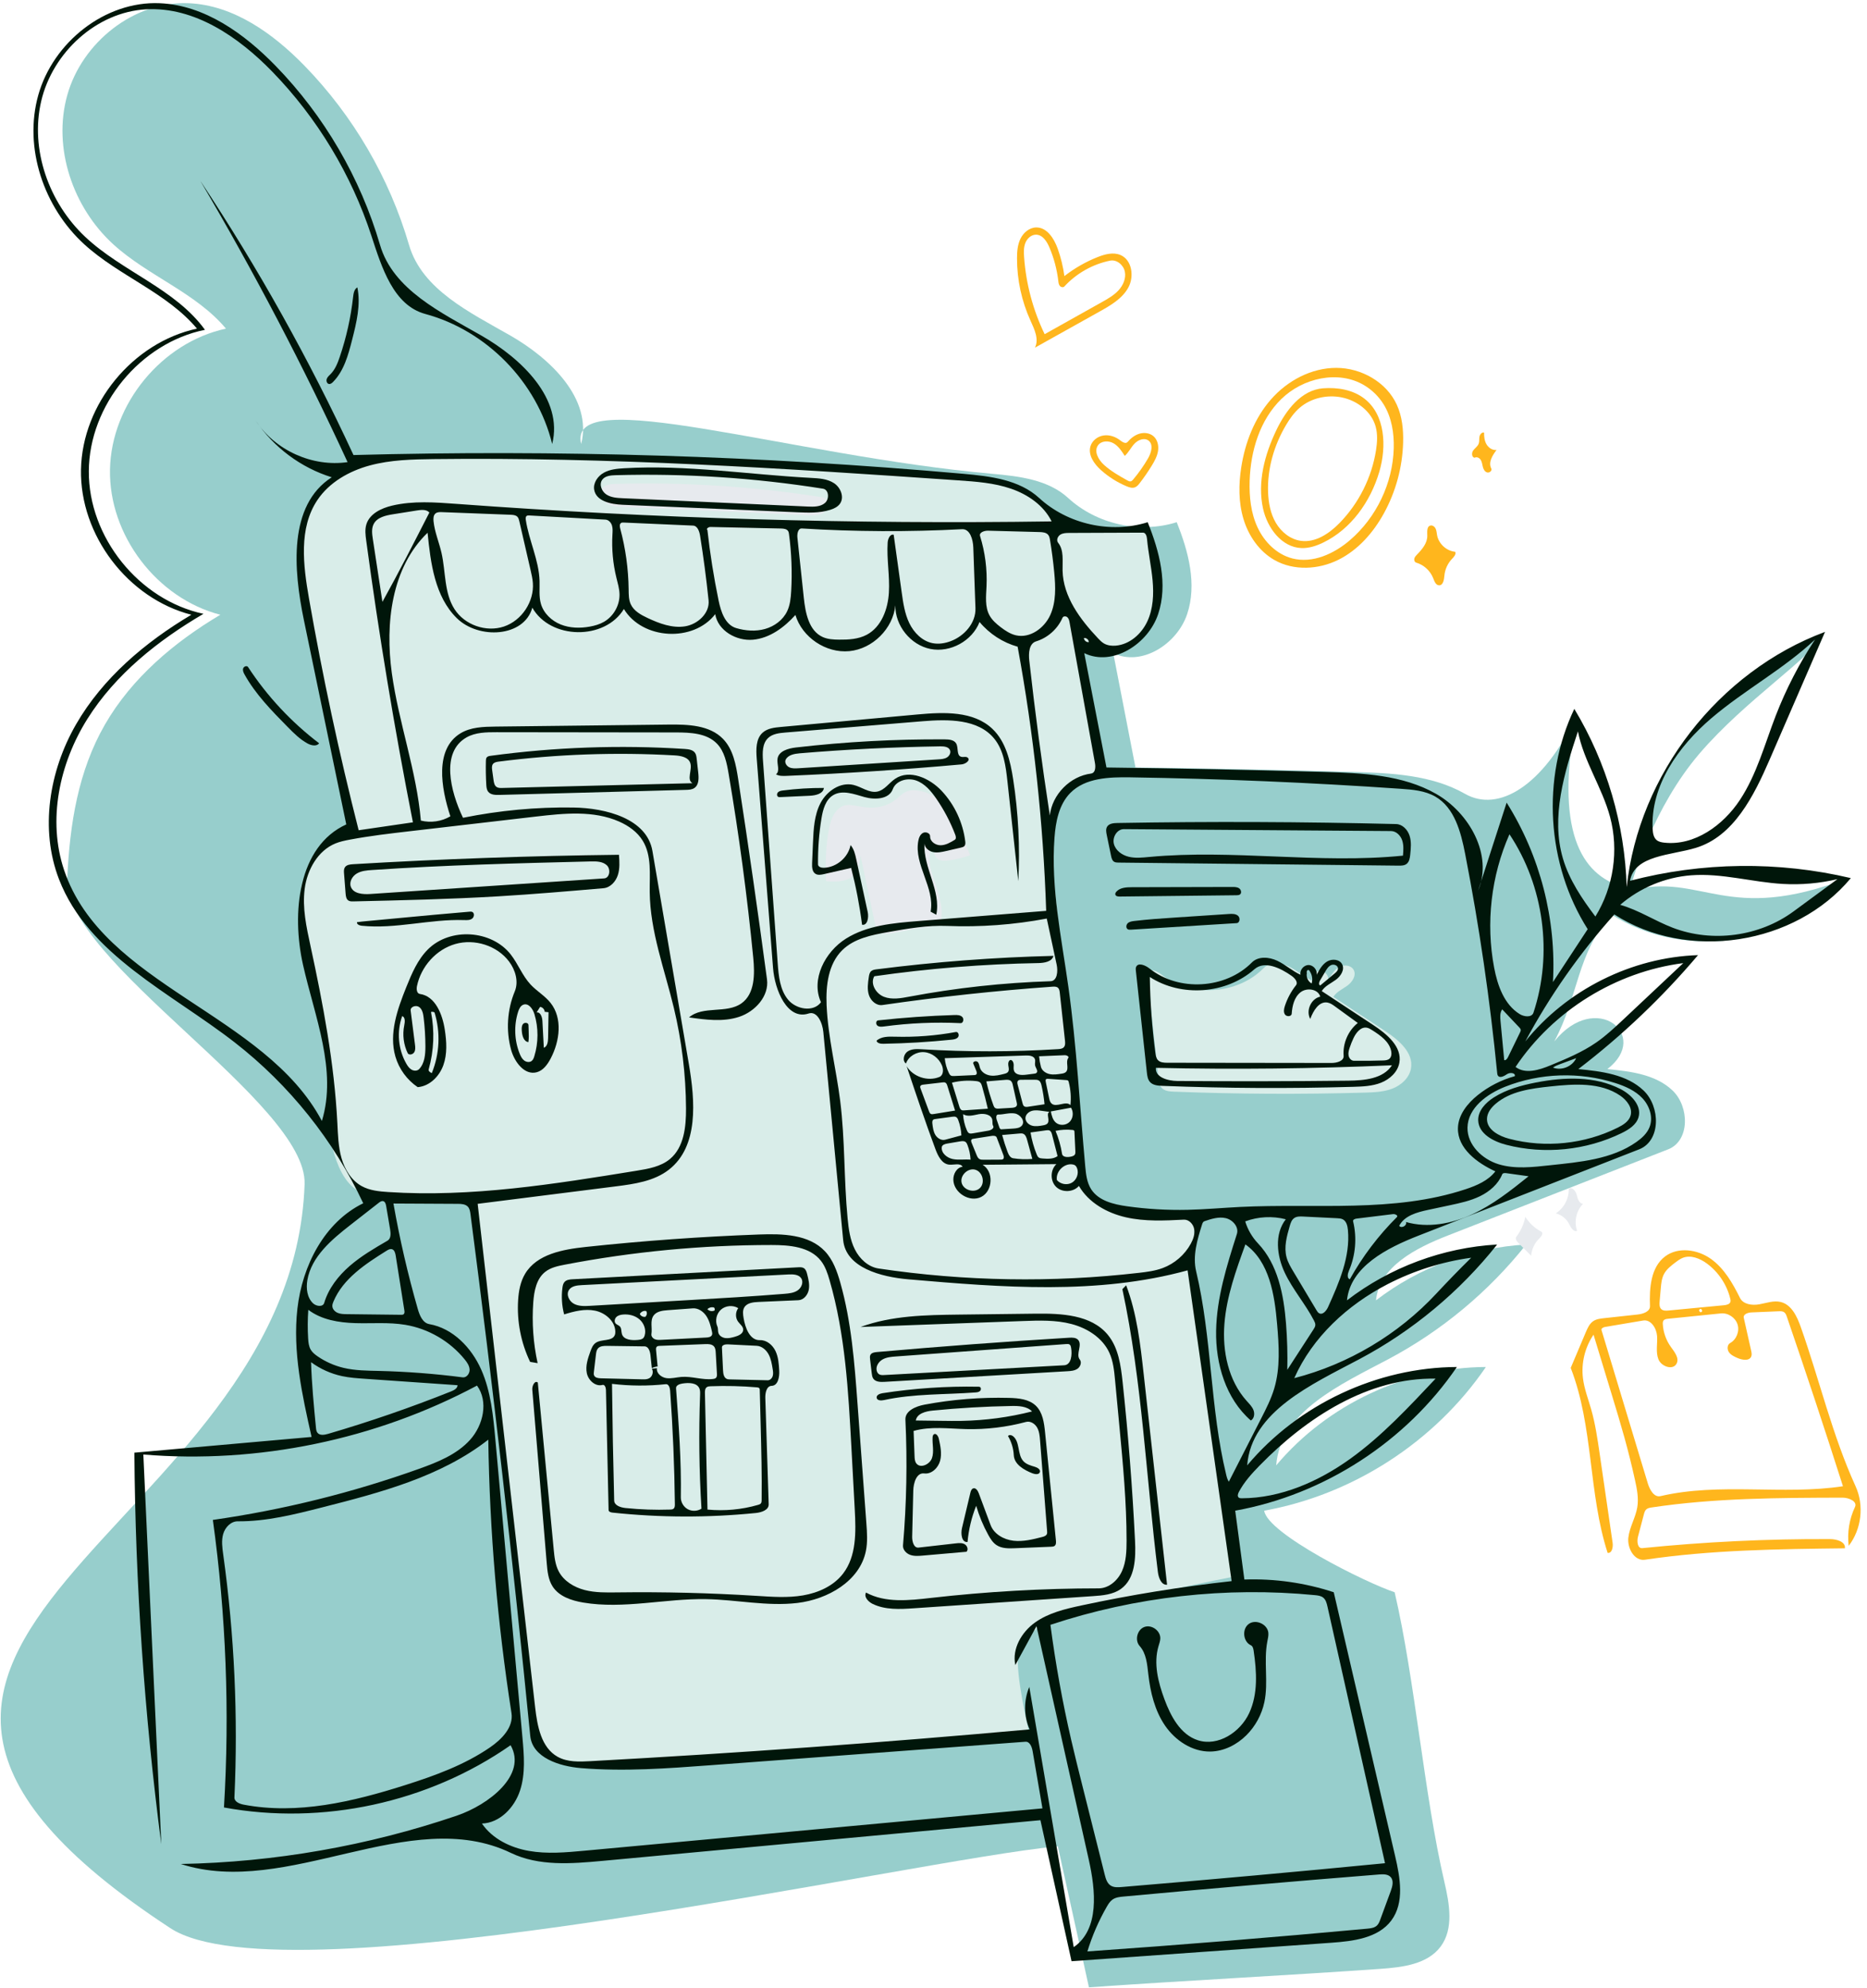     <svg
      width="279"
      height="297"
      viewBox="0 0 279 297"
      fill="none"
      xmlns="http://www.w3.org/2000/svg"
    >
      <path
        fill-rule="evenodd"
        clip-rule="evenodd"
        d="M216.324 184.575C211.598 186.423 206.13 189.198 205.623 194.247C212.043 189.307 219.974 186.36 228.062 185.907C222.475 192.947 215.419 198.816 207.48 203.029C200.35 206.812 191.323 210.847 190.712 218.896C198.369 209.778 210.142 204.257 222.049 204.202C214.431 215.36 202.217 223.273 188.92 225.666C189.377 229.094 204.119 236.438 208.413 237.851C211.471 250.988 212.795 268.025 215.853 281.162C216.606 284.395 217.268 288.11 215.289 290.774C213.325 293.417 209.616 293.872 206.331 294.106C193.386 295.026 175.674 295.946 162.729 296.866C161.179 289.845 159.629 282.823 158.079 275.801C136.243 277.828 42.632 299.28 25.453 288.026C-40.864 244.583 43.701 229.784 45.519 176.892C45.935 164.764 9.472 143.565 10.051 131.172C10.429 123.08 11.681 115.176 15.685 108.227C19.689 101.279 26.033 95.927 32.928 91.832C23.435 89.392 16.244 79.929 16.437 70.129C16.629 60.33 24.186 51.156 33.767 49.09C29.25 43.707 22.136 41.24 16.94 36.508C10.888 30.995 7.846 22.103 10.051 14.219C12.256 6.335 20.018 0.131 28.198 0.481C34.916 0.768 40.829 5.017 45.519 9.837C52.792 17.311 58.201 26.586 61.126 36.597C63.075 43.27 70.219 46.664 76.252 50.117C82.285 53.57 88.55 59.585 86.85 66.326C84.603 57.102 118.004 68.089 148.296 70.778C152.317 71.135 156.646 71.655 159.619 74.387C163.891 78.313 170.306 79.745 175.843 78.009C177.604 82.376 178.9 87.28 177.402 91.745C175.905 96.209 170.601 99.616 166.361 97.568C167.468 103.262 168.575 108.956 169.682 114.649C180.522 114.78 191.361 115.001 202.198 115.313C207.941 115.479 213.944 115.74 218.936 118.586C223.928 121.431 230.609 117.4 235.541 107.043C232.349 123.943 236.131 130.696 242.654 132.532C242.667 132.404 243.174 132.465 243.189 132.337C245.131 115.637 256.463 100.808 272.235 94.942C270.84 98.156 260.861 104.504 253.932 112.61C247.163 120.528 243.923 131.129 243.588 133.033C254.335 130.214 257.918 138.221 276.152 131.172C267.82 141.19 251.764 143.656 240.81 136.601C235.641 142.365 235.93 148.748 232.269 155.569C238.488 147.839 246.747 154.692 240.195 159.701C243.672 160.036 247.432 160.494 249.954 162.91C252.476 165.327 252.539 170.414 249.286 171.686C238.299 175.982 227.311 180.279 216.324 184.575Z"
        fill="#97CECC"
      />
      <path
        fill-rule="evenodd"
        clip-rule="evenodd"
        d="M198.489 146.486C198.887 145.73 199.319 144.937 200.051 144.497C200.783 144.056 201.906 144.147 202.3 144.905C202.719 145.712 202.095 146.684 201.362 147.223C200.63 147.761 199.729 148.141 199.253 148.916C201.826 150.611 204.398 152.306 206.971 154.001C208.986 155.329 211.266 157.226 210.854 159.603C210.612 160.997 209.43 162.081 208.114 162.601C206.799 163.121 205.352 163.176 203.937 163.216C194.432 163.49 184.918 163.442 175.415 163.072C174.756 163.046 174.021 162.985 173.582 162.492C173.241 162.111 173.171 161.567 173.116 161.059C172.569 156.001 172.022 150.944 171.476 145.886C171.455 145.699 171.436 145.504 171.503 145.329C171.784 144.59 172.889 145.045 173.507 145.538C177.881 149.029 184.874 148.619 188.81 144.64C189.761 143.679 191.38 143.803 192.602 144.383C193.823 144.963 194.846 145.905 196.071 146.477C195.941 145.768 196.565 145.02 197.286 145.023C198.007 145.026 198.626 145.779 198.489 146.486Z"
        fill="#D9EDE9"
      />
      <path
        fill-rule="evenodd"
        clip-rule="evenodd"
        d="M45.42 90.667C45.42 90.667 44.358 77.949 47.031 73.861C49.704 69.772 59.884 68.541 59.884 68.541C59.884 68.541 87.787 68.177 102.863 68.753C117.939 69.329 148.09 71.913 148.09 71.913C148.09 71.913 152.007 72.767 153.769 73.861C155.53 74.954 157.986 78.055 157.986 78.055C157.986 78.055 163.332 78.835 165.991 78.941C168.65 79.046 171.086 78.577 171.086 78.577C171.086 78.577 174.475 88.461 172.08 93.172C169.684 97.883 161.639 97.152 161.639 97.152L164.487 114.783C164.487 114.783 161.102 116.383 159.251 118.389C157.401 120.395 156.658 123.271 156.658 123.271L162.157 176.892C162.157 176.892 163.775 179.679 167.25 180.738C170.725 181.796 178.554 181.886 178.554 181.886C178.554 181.886 178.275 187.293 178.554 189.62C178.833 191.947 179.082 193.221 179.082 193.221L184.976 235.418C184.976 235.418 179.247 236.461 173.578 237.836C167.909 239.211 156.658 242.289 156.658 242.289C156.658 242.289 152.692 244.097 152.178 247.017C151.664 249.936 153.769 258.71 153.769 258.71L90.607 263.524C90.607 263.524 84.46 263.64 82.346 262.308C80.232 260.976 79.653 256.622 79.653 256.622L71.109 179.783C71.109 179.783 57.457 180.118 53.47 177.841C49.483 175.564 49.001 167.16 49.001 167.16C49.001 167.16 49.663 162.397 49.001 159.091C48.78 157.988 45.892 146.031 44.922 134.653C44.373 128.215 51.949 123.271 51.949 123.271L45.42 90.667Z"
        fill="#D9EDE9"
      />
      <path
        fill-rule="evenodd"
        clip-rule="evenodd"
        d="M89.988 72.978C89.497 73.67 89.908 74.703 90.618 75.169C91.328 75.635 92.222 75.687 93.07 75.725C102.284 76.14 111.499 76.555 120.713 76.969C121.611 77.01 122.605 77.019 123.285 76.431C123.965 75.844 123.876 74.443 122.988 74.302C112.742 72.673 102.345 71.996 91.974 72.284C91.246 72.304 90.41 72.384 89.988 72.978"
        fill="#E7EAEE"
      />
      <path
        fill-rule="evenodd"
        clip-rule="evenodd"
        d="M130.984 139.021L128.589 127.784C128.589 127.784 128.477 130.101 127.209 131.044C125.942 131.986 123.435 131.615 123.435 131.615C123.435 131.615 123.038 123.769 124.803 121.379C126.567 118.99 128.305 121.247 131.656 120.482C135.005 119.719 134.311 117.203 138.202 118.324C142.093 119.444 144.968 127.771 144.968 127.771C144.968 127.771 141.917 128.793 140.619 128.531C139.321 128.268 139.637 126.694 139.637 126.694C139.637 126.694 138.717 126.302 138.952 129.063C139.066 130.404 140.081 132.421 140.619 135.059C140.819 136.042 140.619 138.25 140.619 138.25C140.619 138.25 137.157 138.603 134.165 139.243C131.173 139.884 130.984 139.021 130.984 139.021Z"
        fill="#E7EAEE"
      />
      <path
        fill-rule="evenodd"
        clip-rule="evenodd"
        d="M45.974 111.07C44.822 110.45 43.885 109.503 42.966 108.571C40.597 106.166 38.198 103.722 36.554 100.773C36.397 100.492 36.243 100.17 36.333 99.862C36.424 99.553 36.895 99.378 37.071 99.647C39.928 104.009 43.537 107.878 47.69 111.032C47.317 111.535 46.525 111.367 45.974 111.07Z"
        fill="#00160A"
      />
      <path
        fill-rule="evenodd"
        clip-rule="evenodd"
        d="M49.426 55.856C50.106 55.154 50.47 54.211 50.783 53.285C51.761 50.398 52.427 47.406 52.766 44.377C52.827 43.831 52.927 43.203 53.401 42.925C53.933 45.522 53.274 48.199 52.618 50.767C52.042 53.026 51.404 55.397 49.769 57.058C49.603 57.226 49.392 57.398 49.16 57.359C48.846 57.306 48.72 56.89 48.832 56.592C48.944 56.294 49.204 56.084 49.426 55.856H49.426Z"
        fill="#00160A"
      />
      <path
        fill-rule="evenodd"
        clip-rule="evenodd"
        d="M213.746 78.509C214.07 78.422 214.4 78.678 214.541 78.982C214.683 79.286 214.693 79.632 214.756 79.961C215.002 81.248 216.162 82.305 217.467 82.429C217.629 82.807 217.27 83.185 216.985 83.483C216.338 84.16 215.929 85.061 215.846 85.994C215.792 86.6 215.665 87.442 215.057 87.435C214.569 87.428 214.354 86.837 214.178 86.382C213.748 85.268 212.779 84.378 211.633 84.044C211.392 83.974 211.291 83.667 211.357 83.425C211.423 83.183 211.607 82.995 211.782 82.815C212.534 82.043 213.298 81.128 213.29 80.05C213.286 79.466 213.183 78.659 213.746 78.509Z"
        fill="#FFB61D"
      />
      <path
        fill-rule="evenodd"
        clip-rule="evenodd"
        d="M236.565 179.824C235.554 180.862 235.196 182.488 235.677 183.855C235.144 184.094 234.746 183.359 234.482 182.839C234.087 182.057 233.339 181.463 232.489 181.254C233.721 180.477 234.487 179.015 234.426 177.56C234.921 177.237 235.475 177.909 235.617 178.483C235.76 179.057 235.974 179.803 236.565 179.824Z"
        fill="#E7EAEE"
      />
      <path
        fill-rule="evenodd"
        clip-rule="evenodd"
        d="M227.938 181.771C228.524 182.702 229.358 183.474 230.33 183.989C230.679 184.173 230.362 184.687 230.074 184.957C229.347 185.636 228.887 186.593 228.811 187.585C228.175 186.948 227.54 186.311 226.904 185.674C226.651 185.42 226.383 185.026 226.602 184.741C227.268 183.872 227.73 182.847 227.938 181.771Z"
        fill="#E7EAEE"
      />
      <path
        fill-rule="evenodd"
        clip-rule="evenodd"
        d="M185.494 69.775C186.072 66.093 187.47 62.474 189.926 59.669C192.381 56.865 195.966 54.95 199.694 54.953C203.421 54.956 207.186 57.067 208.735 60.458C209.537 62.212 209.733 64.187 209.679 66.115C209.575 69.782 208.59 73.421 206.83 76.639C205.243 79.541 202.962 82.152 200 83.624C197.038 85.096 193.346 85.294 190.466 83.666C188.186 82.378 186.591 80.065 185.831 77.558C185.071 75.052 185.088 72.362 185.494 69.775M208.277 66.989C208.345 64.705 207.968 62.347 206.767 60.404C206.037 59.223 205.015 58.224 203.817 57.521C199.954 55.255 194.696 56.473 191.487 59.597C188.278 62.721 186.887 67.339 186.744 71.815C186.668 74.203 186.924 76.651 187.94 78.813C188.955 80.976 190.812 82.825 193.126 83.419C196.153 84.197 199.348 82.733 201.722 80.7C205.683 77.307 208.124 72.202 208.277 66.989Z"
        fill="#FFB61D"
      />
      <path
        fill-rule="evenodd"
        clip-rule="evenodd"
        d="M223.639 67.218C223.023 68.024 222.378 69.082 222.851 69.98C223.02 70.301 222.582 70.674 222.234 70.573C221.885 70.472 221.687 70.104 221.595 69.753C221.502 69.402 221.472 69.025 221.285 68.714C221.099 68.402 220.676 68.186 220.368 68.378C219.93 68.326 219.885 67.665 220.14 67.305C220.394 66.944 220.813 66.696 220.97 66.284C221.094 65.957 221.027 65.59 221.086 65.246C221.145 64.901 221.438 64.533 221.776 64.621C221.765 65.227 221.835 65.855 222.142 66.377C222.449 66.899 223.038 67.29 223.639 67.218Z"
        fill="#FFB61D"
      />
      <path
        fill-rule="evenodd"
        clip-rule="evenodd"
        d="M168.499 66.025C168.981 65.465 169.586 64.985 170.297 64.781C171.007 64.577 171.831 64.684 172.386 65.173C172.989 65.704 173.179 66.592 173.05 67.386C172.921 68.18 172.521 68.901 172.1 69.586C171.553 70.475 170.96 71.335 170.323 72.161C170.123 72.419 169.905 72.686 169.6 72.8C169.197 72.952 168.748 72.805 168.351 72.638C166.956 72.055 165.659 71.237 164.531 70.228C163.499 69.305 162.547 67.951 162.965 66.631C163.232 65.79 164.045 65.181 164.918 65.051C165.791 64.921 166.696 65.229 167.39 65.774C167.722 66.035 168.224 66.345 168.499 66.025M164.09 66.514C163.431 67.42 164.147 68.691 164.977 69.444C166.013 70.383 167.244 71.077 168.462 71.763C168.619 71.851 168.794 71.942 168.97 71.904C169.126 71.871 169.242 71.742 169.346 71.62C170.171 70.641 170.911 69.591 171.553 68.483C172.047 67.631 172.41 66.379 171.614 65.8C170.984 65.341 170.066 65.71 169.532 66.278C168.998 66.845 168.663 67.586 168.079 68.103C167.623 67.385 167.139 66.638 166.4 66.217C165.662 65.796 164.59 65.826 164.09 66.514H164.09Z"
        fill="#FFB61D"
      />
      <path
        fill-rule="evenodd"
        clip-rule="evenodd"
        d="M159.059 41.245C160.57 40.067 162.25 39.106 164.032 38.4C165.124 37.968 166.37 37.635 167.449 38.098C169.179 38.84 169.516 41.324 168.606 42.971C167.696 44.619 165.97 45.617 164.327 46.535C161.105 48.335 157.882 50.135 154.66 51.934C155.295 50.668 154.579 49.181 153.992 47.892C152.672 44.988 151.981 41.799 151.98 38.609C151.98 37.601 152.056 36.563 152.498 35.657C152.94 34.752 153.822 34 154.83 33.977C156.442 33.939 157.514 35.618 158.058 37.136C158.534 38.465 158.87 39.845 159.059 41.245ZM165.888 38.936C163.282 39.465 160.854 40.837 159.055 42.794C158.877 42.987 158.533 42.902 158.371 42.696C158.209 42.49 158.178 42.214 158.148 41.954C157.945 40.232 157.494 38.539 156.814 36.943C156.436 36.054 155.801 35.071 154.834 35.056C154.118 35.044 153.494 35.618 153.23 36.284C152.966 36.95 152.988 37.691 153.039 38.406C153.322 42.393 154.37 46.324 156.111 49.921C158.962 48.324 161.812 46.726 164.663 45.129C165.552 44.631 166.457 44.12 167.149 43.371C167.84 42.622 168.295 41.581 168.094 40.581C167.893 39.582 166.887 38.733 165.888 38.936Z"
        fill="#FFB61D"
      />
      <path
        fill-rule="evenodd"
        clip-rule="evenodd"
        d="M139.114 238.699C147.434 237.751 155.807 237.273 164.18 237.27C165.716 237.269 167.053 236.076 167.677 234.672C168.301 233.269 168.351 231.686 168.352 230.15C168.355 224.443 167.818 218.751 167.282 213.069C167.064 210.765 166.847 208.46 166.63 206.156C166.498 204.758 166.358 203.329 165.769 202.054C164.747 199.841 162.485 198.402 160.128 197.783C157.771 197.163 155.294 197.248 152.858 197.337C144.772 197.633 136.686 197.929 128.6 198.225C133.261 196.516 138.338 196.436 143.302 196.375C147.108 196.328 150.914 196.282 154.72 196.236C158.61 196.188 163.056 196.383 165.537 199.379C167.14 201.315 167.494 203.966 167.762 206.465C168.606 214.333 169.224 222.226 169.615 230.13C169.745 232.749 169.64 235.828 167.507 237.354C166.315 238.207 164.767 238.335 163.304 238.434C154.393 239.038 145.482 239.642 136.571 240.245C134.478 240.387 132.274 240.508 130.391 239.583C129.737 239.262 129.066 238.536 129.417 237.897C132.314 239.475 135.837 239.072 139.114 238.699Z"
        fill="#00160A"
      />
      <path
        fill-rule="evenodd"
        clip-rule="evenodd"
        d="M103.871 112.477C104.038 112.726 104.076 113.037 104.11 113.335C104.188 114.03 104.266 114.724 104.344 115.419C104.436 116.243 104.455 117.239 103.772 117.709C103.408 117.96 102.939 117.981 102.497 117.992C93.201 118.244 83.906 118.495 74.61 118.746C74.012 118.762 73.32 118.736 72.954 118.263C72.724 117.967 72.688 117.568 72.667 117.193C72.599 116.015 72.58 114.835 72.61 113.656C72.615 113.476 72.625 113.283 72.737 113.142C72.87 112.974 73.105 112.932 73.319 112.903C82.923 111.602 92.657 111.259 102.33 111.879C102.901 111.916 103.553 112.001 103.871 112.477M103.49 116.994C102.546 116.484 103.497 114.989 103.153 113.973C102.859 113.1 101.738 112.893 100.818 112.841C92.053 112.342 83.242 112.653 74.534 113.769C74.214 113.81 73.858 113.872 73.663 114.13C73.471 114.385 73.506 114.739 73.549 115.056C73.617 115.545 73.685 116.035 73.753 116.525C73.806 116.911 73.888 117.344 74.212 117.56C74.447 117.717 74.75 117.715 75.032 117.708C84.518 117.47 94.004 117.232 103.49 116.994Z"
        fill="#00160A"
      />
      <path
        fill-rule="evenodd"
        clip-rule="evenodd"
        d="M121.358 128.933C121.402 127.902 121.447 126.87 121.491 125.838C121.577 123.827 121.683 121.74 122.618 119.956C123.553 118.173 125.571 116.787 127.531 117.25C128.757 117.54 129.887 118.504 131.12 118.245C132.193 118.02 132.851 116.959 133.758 116.342C135.92 114.871 138.933 116.237 140.721 118.145C142.648 120.201 143.9 122.88 144.243 125.677C144.272 125.914 144.287 126.181 144.134 126.365C144.008 126.517 143.8 126.57 143.607 126.614C142.863 126.785 142.119 126.955 141.375 127.126C140.741 127.271 140.083 127.416 139.447 127.285C138.81 127.153 138.199 126.662 138.148 126.014C137.958 129.636 140.67 133.095 139.914 136.643C139.633 136.489 139.352 136.336 139.071 136.182C139.734 132.625 136.564 129.181 137.226 125.624C137.313 125.153 137.502 124.652 137.923 124.423C138.344 124.195 139.01 124.455 138.993 124.933C138.967 125.7 139.794 126.273 140.561 126.266C141.329 126.26 142.026 125.848 142.682 125.449C142.915 125.307 142.851 124.956 142.754 124.701C142.029 122.798 141.075 120.982 139.92 119.305C139.14 118.172 138.199 117.051 136.902 116.591C135.605 116.13 133.892 116.6 133.414 117.891C132.856 119.402 130.744 119.504 129.193 119.068C127.642 118.632 125.901 117.952 124.517 118.777C123.36 119.467 122.973 120.936 122.756 122.266C122.384 124.547 122.212 126.861 122.244 129.171C122.306 129.524 122.756 129.638 123.114 129.629C125.001 129.58 126.752 128.092 127.106 126.238C127.614 126.822 127.796 127.615 127.96 128.372C128.53 130.994 129.099 133.616 129.668 136.238C129.844 137.045 129.639 138.286 128.826 138.139C128.458 135.279 127.912 132.442 127.194 129.65C125.835 129.959 124.476 130.268 123.117 130.577C122.701 130.671 122.234 130.759 121.869 130.536C121.366 130.229 121.333 129.523 121.358 128.933Z"
        fill="#00160A"
      />
      <path
        fill-rule="evenodd"
        clip-rule="evenodd"
        d="M161.108 200.148C161.801 200.899 160.723 202.286 161.359 203.087C161.688 203.503 161.453 204.162 161.017 204.464C160.58 204.765 160.021 204.805 159.491 204.836C150.388 205.365 141.285 205.894 132.182 206.423C131.563 206.459 130.824 206.438 130.486 205.918C130.338 205.692 130.303 205.412 130.271 205.143C130.188 204.444 130.104 203.744 130.021 203.045C129.995 202.825 129.972 202.59 130.075 202.394C130.245 202.072 130.668 202.002 131.031 201.97C140.598 201.126 150.177 200.412 159.763 199.829C160.239 199.8 160.784 199.797 161.108 200.148ZM160.063 201.329C160.033 201.157 159.994 200.968 159.856 200.86C159.719 200.753 159.526 200.76 159.352 200.773C150.864 201.392 142.376 202.01 133.888 202.629C133.202 202.679 132.49 202.737 131.891 203.074C131.292 203.412 130.84 204.117 131.02 204.781C131.076 204.986 131.194 205.182 131.376 205.292C131.6 205.428 131.879 205.418 132.14 205.403C141.101 204.917 150.063 204.431 159.024 203.945C160.09 203.887 160.243 202.381 160.063 201.329Z"
        fill="#00160A"
      />
      <path
        fill-rule="evenodd"
        clip-rule="evenodd"
        d="M168.289 191.997C169.901 196.236 170.414 200.801 170.915 205.309C172.078 215.782 173.241 226.255 174.403 236.728C173.538 236.799 173.14 235.688 173.032 234.827C171.27 220.735 170.703 206.462 167.724 192.577C167.912 192.383 168.101 192.19 168.289 191.997Z"
        fill="#00160A"
      />
      <path
        fill-rule="evenodd"
        clip-rule="evenodd"
        d="M116.316 119.043C116.065 118.936 116.07 118.545 116.262 118.352C116.455 118.159 116.746 118.112 117.016 118.078C119.04 117.821 121.081 117.695 123.122 117.703C123.013 118.574 121.889 118.828 121.013 118.869C119.54 118.937 118.068 119.005 116.596 119.073C116.501 119.077 116.403 119.081 116.316 119.043L116.316 119.043Z"
        fill="#00160A"
      />
      <path
        fill-rule="evenodd"
        clip-rule="evenodd"
        d="M127.736 225.549C127.567 222.432 127.399 219.315 127.231 216.198C126.778 207.807 126.312 199.331 123.976 191.26C123.678 190.23 123.337 189.184 122.677 188.339C121.023 186.223 117.962 185.979 115.277 185.98C104.923 185.98 94.569 186.965 84.4 188.916C83.367 189.114 82.293 189.342 81.468 189.995C80.158 191.034 79.813 192.86 79.691 194.527C79.469 197.571 79.689 200.647 80.342 203.629C79.968 203.566 79.595 203.504 79.221 203.441C77.851 200.588 77.227 197.38 77.427 194.221C77.514 192.849 77.766 191.452 78.473 190.273C80.231 187.34 84.101 186.637 87.501 186.273C96.126 185.349 104.784 184.727 113.453 184.408C116.942 184.279 120.885 184.377 123.28 186.918C124.484 188.196 125.094 189.914 125.573 191.604C127.237 197.474 127.696 203.608 128.146 209.693C128.587 215.638 129.027 221.583 129.467 227.529C129.571 228.926 129.673 230.345 129.39 231.717C128.469 236.189 123.707 238.909 119.173 239.45C114.64 239.991 110.076 238.955 105.511 238.879C99.372 238.776 93.196 240.409 87.142 239.389C85.398 239.095 83.544 238.478 82.585 236.992C81.92 235.961 81.8 234.683 81.698 233.46C80.98 224.837 80.262 216.214 79.544 207.591C79.496 207.014 79.925 206.153 80.369 206.526C81.161 214.832 81.952 223.138 82.744 231.444C82.851 232.568 82.968 233.725 83.49 234.726C84.249 236.18 85.78 237.104 87.367 237.516C88.954 237.927 90.618 237.894 92.257 237.872C99.194 237.782 106.134 237.954 113.057 238.39C115.373 238.536 117.713 238.71 120 238.321C122.287 237.933 124.557 236.913 125.976 235.079C127.998 232.465 127.913 228.848 127.736 225.549Z"
        fill="#00160A"
      />
      <path
        fill-rule="evenodd"
        clip-rule="evenodd"
        d="M115.964 115.672C116.61 115.168 116.067 114.137 116.194 113.328C116.374 112.184 117.798 111.791 118.949 111.658C126.34 110.804 133.782 110.4 141.222 110.449C141.841 110.453 142.573 110.522 142.885 111.057C143.259 111.699 142.91 112.82 143.619 113.045C143.951 113.15 144.378 112.955 144.63 113.196C145.047 113.595 144.27 114.135 143.696 114.186C134.989 114.968 126.264 115.539 117.53 115.901C116.996 115.923 116.429 115.937 115.964 115.672M141.971 112.067C141.768 111.555 141.087 111.48 140.537 111.489C133.523 111.596 126.512 111.942 119.521 112.528C118.702 112.597 117.734 112.768 117.393 113.516C117.229 113.941 117.542 114.431 117.955 114.624C118.368 114.817 118.845 114.792 119.3 114.763C126.284 114.32 133.267 113.877 140.25 113.434C140.68 113.407 141.128 113.374 141.498 113.155C141.869 112.935 142.13 112.467 141.971 112.067Z"
        fill="#00160A"
      />
      <path
        fill-rule="evenodd"
        clip-rule="evenodd"
        d="M151.384 214.539C152.461 215.395 152 217.27 152.937 218.277C153.373 218.745 154.025 218.928 154.639 219.108C155.033 219.223 155.522 219.513 155.396 219.904C155.268 220.305 154.684 220.241 154.292 220.087C153.012 219.586 151.569 218.752 151.498 217.379C151.446 216.377 151.149 215.389 150.638 214.525C150.782 214.282 151.162 214.363 151.384 214.539V214.539Z"
        fill="#00160A"
      />
      <path
        fill-rule="evenodd"
        clip-rule="evenodd"
        d="M156.477 228.734C156.126 224.217 155.776 219.699 155.425 215.182C155.373 214.518 155.314 213.83 154.986 213.25C154.657 212.671 153.976 212.235 153.332 212.407C150.422 213.188 147.401 213.55 144.388 213.479C141.755 213.416 139.06 213.032 136.526 213.753C136.573 215.007 136.62 216.262 136.668 217.517C136.681 217.883 136.702 218.272 136.911 218.573C137.495 219.419 138.945 218.775 139.275 217.801C139.605 216.828 139.307 215.763 139.363 214.737C139.374 214.555 139.41 214.348 139.565 214.252C139.893 214.048 140.209 214.535 140.293 214.913C140.535 215.996 140.776 217.129 140.491 218.201C140.206 219.273 139.212 220.244 138.111 220.102C136.972 219.956 136.505 221.513 136.477 222.662C136.422 224.956 136.367 227.249 136.312 229.542C136.295 230.264 136.555 231.261 137.272 231.179C139.124 230.969 140.976 230.759 142.828 230.549C143.275 230.499 143.757 230.454 144.15 230.673C144.544 230.892 144.752 231.488 144.43 231.802C142.254 231.993 140.079 232.184 137.904 232.374C137.269 232.43 136.61 232.483 136.01 232.265C135.411 232.047 134.889 231.477 134.943 230.842C135.478 224.604 135.598 218.33 135.302 212.076C135.238 210.745 136.859 210.07 138.168 209.825C142.324 209.045 146.561 208.708 150.788 208.818C152.205 208.856 153.749 208.996 154.777 209.972C155.823 210.966 156.028 212.532 156.172 213.968C156.713 219.349 157.254 224.731 157.794 230.112C157.823 230.402 157.83 230.747 157.598 230.924C157.46 231.029 157.274 231.041 157.1 231.048C155.296 231.123 153.492 231.198 151.689 231.273C150.733 231.313 149.705 231.333 148.909 230.802C148.363 230.438 148.003 229.86 147.686 229.285C146.925 227.908 146.318 226.446 145.878 224.935C145.188 226.662 144.751 228.49 144.586 230.343C143.714 230.437 143.552 229.129 143.754 228.276C144.173 226.516 144.591 224.756 145.009 222.996C145.073 222.728 145.174 222.417 145.437 222.334C145.823 222.213 146.12 222.676 146.262 223.056C146.851 224.639 147.44 226.222 148.029 227.805C148.536 229.167 149.998 229.986 151.442 230.154C152.886 230.321 154.333 229.958 155.742 229.597C156.02 229.526 156.336 229.423 156.445 229.157C156.498 229.025 156.488 228.876 156.477 228.734ZM136.855 212.194C138.161 212.211 139.467 212.228 140.773 212.245C141.755 212.258 142.736 212.27 143.717 212.252C147.26 212.185 150.794 211.71 154.228 210.839C153.462 210.052 152.233 210.008 151.136 210.028C147.207 210.098 143.282 210.327 139.372 210.713C138.326 210.816 137.026 211.157 136.855 212.194L136.855 212.194Z"
        fill="#00160A"
      />
      <path
        fill-rule="evenodd"
        clip-rule="evenodd"
        d="M131.008 208.812C130.933 208.403 131.463 208.18 131.873 208.117C136.612 207.382 141.414 207.058 146.209 207.147C146.277 207.149 146.348 207.151 146.412 207.177C146.637 207.271 146.626 207.625 146.448 207.791C146.269 207.957 146.006 207.985 145.763 208.003C141.197 208.346 136.565 208.17 132.092 209.146C131.677 209.237 131.085 209.23 131.008 208.812L131.008 208.812Z"
        fill="#00160A"
      />
      <path
        fill-rule="evenodd"
        clip-rule="evenodd"
        d="M236.982 199C237.244 198.383 237.533 197.731 238.088 197.356C238.557 197.04 239.144 196.97 239.706 196.909C241.374 196.728 243.043 196.546 244.711 196.365C245.536 196.276 246.601 195.928 246.57 195.099C246.469 192.42 246.676 189.335 248.803 187.705C250.75 186.214 253.664 186.623 255.662 188.046C257.659 189.468 258.924 191.684 260.015 193.88C260.498 194.852 261.822 195.029 262.891 194.842C263.961 194.654 265.045 194.234 266.1 194.49C267.725 194.884 268.546 196.659 269.104 198.234C271.906 206.143 273.808 214.387 277.293 222.019C278.596 224.873 278.184 228.435 276.263 230.916C276.025 228.946 276.355 226.911 277.203 225.117C277.603 224.272 276.273 223.716 275.338 223.718C265.811 223.743 256.243 223.77 246.822 225.183C246.534 225.227 246.228 225.279 246.014 225.476C245.805 225.667 245.724 225.956 245.652 226.23C245.36 227.339 245.068 228.449 244.775 229.559C244.592 230.254 244.707 231.333 245.423 231.261C254.747 230.316 264.122 229.866 273.494 229.912C274.48 229.917 275.825 230.308 275.697 231.285C265.713 231.403 255.692 231.524 245.816 232.993C244.244 233.228 243.158 231.28 243.336 229.7C243.515 228.12 244.421 226.703 244.676 225.134C244.896 223.781 244.621 222.402 244.324 221.064C243.853 218.937 243.327 216.822 242.746 214.723C242.179 212.674 241.561 210.64 240.942 208.606C240.006 205.529 239.07 202.453 238.135 199.376C236.848 201.261 236.274 203.62 236.553 205.885C236.747 207.462 237.332 208.959 237.77 210.486C238.396 212.67 238.725 214.925 239.052 217.173C239.696 221.6 240.34 226.027 240.984 230.454C241.079 231.106 240.892 232.065 240.24 231.969C237.345 223.012 238.14 213.108 234.723 204.337C235.476 202.558 236.229 200.779 236.982 199ZM258.548 200.626C259.491 200.101 259.98 198.876 259.656 197.845C259.333 196.815 258.232 196.089 257.157 196.198C254.523 196.465 251.889 196.732 249.254 196.999C249.011 197.023 248.739 197.064 248.593 197.26C248.478 197.414 248.475 197.623 248.486 197.816C248.556 199.019 248.974 200.201 249.676 201.181C250.222 201.943 250.976 202.855 250.55 203.689C250.018 204.732 248.269 204.148 247.835 203.06C247.401 201.973 247.71 200.746 247.629 199.578C247.548 198.41 246.709 197.065 245.554 197.26C243.661 197.578 241.768 197.897 239.874 198.216C239.602 198.262 239.248 198.429 239.327 198.693C241.633 206.325 243.938 213.957 246.244 221.588C246.531 222.539 247.179 223.717 248.147 223.491C257.027 221.417 266.391 223.378 275.408 222.015C272.707 213.545 269.912 205.105 267.024 196.697C266.939 196.449 266.842 196.185 266.63 196.031C266.396 195.859 266.081 195.864 265.79 195.877C264.438 195.934 263.085 195.991 261.733 196.049C261.197 196.071 260.468 196.326 260.585 196.849C260.953 198.487 261.32 200.126 261.688 201.765C261.751 202.046 261.813 202.348 261.708 202.617C261.422 203.35 260.344 203.165 259.624 202.848C259.152 202.64 258.656 202.412 258.364 201.987C258.072 201.562 258.097 200.876 258.548 200.626ZM255.062 188.737C254.024 187.976 252.66 187.427 251.463 187.899C251.046 188.063 250.684 188.339 250.328 188.612C249.693 189.097 249.04 189.605 248.666 190.311C248.318 190.967 248.246 191.73 248.181 192.471C248.124 193.118 248.067 193.765 248.01 194.412C247.975 194.813 247.961 195.274 248.251 195.553C248.531 195.82 248.969 195.801 249.353 195.764C252.109 195.502 254.864 195.24 257.619 194.978C258.012 194.94 258.492 194.834 258.595 194.453C258.636 194.303 258.603 194.143 258.566 193.992C258.058 191.904 256.794 190.008 255.062 188.737ZM254.03 195.582C253.752 195.66 254.061 196.181 254.263 195.975C254.52 195.869 254.235 195.385 254.017 195.559L254.03 195.582Z"
        fill="#FFB61D"
      />
      <path
        fill-rule="evenodd"
        clip-rule="evenodd"
        d="M166.675 133.644C166.627 133.483 166.723 133.314 166.836 133.189C167.391 132.578 168.321 132.533 169.146 132.531C174.153 132.519 179.159 132.507 184.165 132.496C184.518 132.495 184.896 132.502 185.183 132.705C185.471 132.909 185.583 133.389 185.307 133.608C185.16 133.724 184.957 133.731 184.769 133.733C178.953 133.798 173.137 133.862 167.321 133.927C167.068 133.93 166.748 133.887 166.675 133.644Z"
        fill="#00160A"
      />
      <path
        fill-rule="evenodd"
        clip-rule="evenodd"
        d="M168.531 138.812C168.229 138.639 168.271 138.152 168.525 137.914C168.778 137.676 169.148 137.62 169.494 137.578C171.566 137.329 173.65 137.191 175.733 137.054C176.88 136.978 178.028 136.903 179.175 136.827C180.667 136.729 182.159 136.631 183.651 136.532C184.125 136.501 184.654 136.488 185.011 136.801C185.368 137.114 185.281 137.868 184.807 137.897C179.541 138.224 174.276 138.55 169.01 138.876C168.847 138.886 168.673 138.894 168.531 138.812L168.531 138.812Z"
        fill="#00160A"
      />
      <path
        fill-rule="evenodd"
        clip-rule="evenodd"
        d="M196.756 145.62C197.154 144.864 197.586 144.071 198.317 143.631C199.049 143.19 200.172 143.281 200.566 144.039C200.986 144.846 200.362 145.818 199.629 146.357C198.896 146.895 197.996 147.275 197.52 148.049C200.092 149.745 202.665 151.44 205.238 153.135C207.253 154.463 209.533 156.359 209.12 158.737C208.878 160.131 207.697 161.215 206.381 161.735C205.065 162.255 203.618 162.309 202.204 162.35C192.699 162.624 183.184 162.576 173.682 162.205C173.023 162.18 172.288 162.118 171.848 161.626C171.508 161.245 171.438 160.701 171.383 160.192C170.836 155.135 170.289 150.077 169.742 145.02C169.722 144.833 169.703 144.638 169.77 144.462C170.051 143.724 171.156 144.179 171.773 144.672C176.147 148.163 183.14 147.753 187.076 143.774C188.027 142.813 189.646 142.937 190.868 143.517C192.09 144.096 193.112 145.039 194.338 145.611C194.207 144.902 194.832 144.154 195.553 144.157C196.273 144.16 196.892 144.913 196.756 145.62ZM197.294 148.879C196.982 147.731 195.285 147.49 194.35 148.225C193.414 148.959 193.111 150.239 193.029 151.425C192.999 151.868 192.271 151.912 192.022 151.545C191.772 151.178 191.874 150.684 192.012 150.262C192.377 149.15 192.94 148.102 193.666 147.184C194.025 146.729 193.498 146.113 193.024 145.78C191.351 144.603 188.981 143.442 187.445 144.795C183.239 148.5 176.528 148.993 171.825 145.944C171.881 149.74 172.16 153.533 172.662 157.297C172.712 157.676 172.777 158.081 173.039 158.36C173.386 158.729 173.953 158.754 174.459 158.755C182.631 158.765 190.802 158.776 198.973 158.786C199.769 158.787 200.85 158.503 200.788 157.711C200.643 155.866 201.46 153.972 202.901 152.811C201.768 151.988 200.634 151.164 199.501 150.341C199.155 150.09 198.793 149.832 198.372 149.76C197.101 149.542 196.251 150.999 195.802 152.208C195.113 150.976 195.916 149.184 197.294 148.879ZM175.938 161.476C184.447 161.542 192.957 161.528 201.465 161.433C203.881 161.406 206.702 161.161 208.011 159.131C196.262 159.647 184.495 159.775 172.736 159.514C172.59 160.925 174.519 161.465 175.938 161.476ZM205.059 153.891C204.805 153.73 204.544 153.566 204.248 153.516C203.357 153.363 202.654 154.253 202.267 155.07C202.043 155.542 201.849 156.028 201.685 156.525C201.561 156.903 201.453 157.305 201.531 157.696C201.609 158.086 201.93 158.456 202.328 158.46C203.775 158.477 205.222 158.461 206.668 158.414C207.009 158.403 207.38 158.379 207.636 158.152C207.936 157.886 207.973 157.426 207.898 157.032C207.625 155.603 206.287 154.669 205.059 153.891ZM199.947 144.654C199.931 144.213 199.343 143.989 198.936 144.159C198.529 144.329 198.279 144.733 198.056 145.114C197.786 145.573 197.516 146.033 197.246 146.492C197.105 146.733 197.028 147.143 197.3 147.204C198.019 146.606 198.737 146.009 199.456 145.412C199.696 145.212 199.958 144.966 199.947 144.654ZM195.292 145.372C195.17 145.966 195.474 146.623 196.007 146.913C196.192 146.301 196.083 145.607 195.721 145.081C195.699 144.932 195.497 144.846 195.374 144.933C195.279 145.053 195.245 145.218 195.285 145.366L195.292 145.372Z"
        fill="#00160A"
      />
      <path
        fill-rule="evenodd"
        clip-rule="evenodd"
        d="M166.035 127.849C165.819 126.804 165.603 125.758 165.387 124.713C165.303 124.307 165.226 123.856 165.439 123.5C165.73 123.014 166.395 122.95 166.96 122.94C180.85 122.698 194.744 122.751 208.631 123.098C209.578 123.122 210.356 123.94 210.644 124.843C210.933 125.746 210.838 126.72 210.74 127.663C210.687 128.172 210.603 128.74 210.197 129.052C209.864 129.308 209.41 129.314 208.991 129.31C195.042 129.157 181.094 129.005 167.146 128.853C166.916 128.85 166.673 128.844 166.479 128.722C166.195 128.543 166.103 128.178 166.035 127.849ZM167.954 123.857C166.927 123.849 166.199 125.069 166.456 126.063C166.712 127.057 167.673 127.742 168.67 127.983C169.668 128.225 170.713 128.108 171.735 128.013C184.331 126.835 197.069 129.086 209.656 127.816C209.722 127.05 209.785 126.258 209.538 125.53C209.292 124.802 208.649 124.15 207.88 124.144C194.571 124.049 181.263 123.953 167.954 123.857Z"
        fill="#00160A"
      />
      <path
        fill-rule="evenodd"
        clip-rule="evenodd"
        d="M82.284 158.132C81.819 159.013 81.178 159.908 80.217 160.17C78.386 160.669 76.873 158.637 76.373 156.806C75.593 153.949 75.79 150.834 76.925 148.097C77.531 146.633 77.026 144.902 76.074 143.635C74.28 141.244 70.933 140.198 68.057 141.011C65.18 141.824 62.911 144.382 62.309 147.31C62.215 147.769 62.282 148.412 62.745 148.477C65.056 148.801 66.118 151.514 66.47 153.821C66.738 155.583 66.855 157.429 66.257 159.108C65.66 160.787 64.197 162.262 62.42 162.397C60.825 161.323 59.625 159.677 59.089 157.831C58.093 154.396 59.387 150.756 60.723 147.439C61.538 145.415 62.413 143.342 63.962 141.805C67.273 138.518 73.454 138.909 76.326 142.585C77.43 143.999 78.064 145.756 79.288 147.068C80.21 148.057 81.43 148.749 82.272 149.808C84.1 152.108 83.655 155.533 82.284 158.132ZM60.102 151.783C59.264 154.093 59.497 156.768 60.723 158.898C60.924 159.248 61.164 159.596 61.516 159.794C61.868 159.992 62.358 159.995 62.636 159.702C63.47 158.826 63.574 157.5 63.572 156.291C63.568 154.86 63.48 153.43 63.307 152.01C63.237 151.429 63.117 150.786 62.646 150.437C62.176 150.088 61.294 150.38 61.368 150.961C61.583 152.651 61.797 154.341 62.012 156.031C62.061 156.416 62.104 156.832 61.911 157.168C61.719 157.504 61.187 157.661 60.943 157.36C60.31 156.07 60.12 154.569 60.41 153.162C60.514 152.656 60.586 151.964 60.102 151.783M79.452 158.485C79.666 158.319 79.765 158.048 79.845 157.789C80.472 155.754 80.478 153.533 79.864 151.494C79.63 150.719 78.998 149.812 78.231 150.072C77.788 150.222 77.563 150.707 77.422 151.153C76.781 153.18 76.866 155.428 77.659 157.4C77.811 157.778 77.999 158.16 78.32 158.41C78.642 158.659 79.131 158.736 79.452 158.485ZM64.407 151.172C64.966 154.002 64.847 156.964 64.063 159.741C63.991 159.997 64.281 160.196 64.524 160.303C65.699 157.453 65.848 154.192 64.937 151.247C64.786 151.139 64.582 151.11 64.407 151.172ZM80.711 150.407C80.537 150.685 80.363 150.962 80.19 151.239C80.762 151.142 81.024 151.923 81.055 152.502C81.125 153.842 81.196 155.182 81.267 156.521C81.8 156.321 81.896 155.622 81.906 155.052C81.929 153.771 81.951 152.489 81.973 151.207C81.781 151.185 81.59 151.162 81.398 151.14C81.378 150.777 81.072 150.45 80.711 150.407Z"
        fill="#00160A"
      />
      <path
        fill-rule="evenodd"
        clip-rule="evenodd"
        d="M143.545 152.839C139.726 152.657 135.891 152.822 132.102 153.333C131.767 153.378 131.392 153.416 131.122 153.212C130.853 153.007 130.882 152.464 131.219 152.427C135.008 152.011 138.813 151.743 142.623 151.625C143.037 151.612 143.501 151.619 143.796 151.91C144.092 152.201 143.959 152.858 143.545 152.839Z"
        fill="#00160A"
      />
      <path
        fill-rule="evenodd"
        clip-rule="evenodd"
        d="M54.842 137.591C55.926 137.489 57.01 137.388 58.094 137.286C58.64 137.234 59.186 137.183 59.732 137.132C63.206 136.805 66.679 136.479 70.156 136.189C70.292 136.178 70.435 136.167 70.562 136.22C70.938 136.376 70.88 136.984 70.552 137.226C70.224 137.467 69.781 137.454 69.374 137.44C64.253 137.27 59.151 138.808 54.054 138.288C53.723 138.254 53.29 138.083 53.348 137.756C53.844 137.685 54.343 137.638 54.842 137.591Z"
        fill="#00160A"
      />
      <path
        fill-rule="evenodd"
        clip-rule="evenodd"
        d="M171.603 250.11C171.432 248.619 171.31 246.996 170.307 245.88C169.538 245.023 169.936 243.43 171.018 243.035C172.1 242.641 173.43 243.604 173.392 244.755C173.379 245.151 173.235 245.528 173.124 245.907C172.359 248.497 173.069 251.283 174.004 253.816C174.951 256.382 176.4 259.113 179.001 259.956C182.011 260.931 185.341 258.772 186.675 255.904C188.008 253.035 187.805 249.705 187.34 246.576C187.293 246.262 187.209 245.9 186.921 245.767C185.75 245.226 185.572 243.327 186.622 242.579C187.672 241.831 189.409 242.619 189.538 243.902C189.581 244.337 189.47 244.77 189.388 245.2C188.812 248.18 189.573 251.304 188.943 254.272C188.548 256.131 187.602 257.869 186.256 259.21C184.828 260.631 182.899 261.611 180.885 261.646C178.172 261.692 175.635 260.009 174.102 257.771C172.568 255.533 171.911 252.806 171.603 250.11Z"
        fill="#00160A"
      />
      <path
        fill-rule="evenodd"
        clip-rule="evenodd"
        d="M92.496 127.687C92.572 128.708 92.643 129.761 92.325 130.734C92.007 131.708 91.198 132.594 90.178 132.682C84.918 133.134 79.656 133.587 74.386 133.899C67.199 134.324 60 134.488 52.803 134.652C52.546 134.657 52.271 134.658 52.057 134.517C51.736 134.304 51.675 133.866 51.646 133.481C51.568 132.475 51.49 131.469 51.412 130.463C51.389 130.157 51.371 129.827 51.535 129.568C51.777 129.189 52.294 129.123 52.743 129.097C65.98 128.312 79.236 127.842 92.496 127.687ZM90.281 131.216C91.127 131.16 91.298 129.829 90.678 129.251C90.058 128.673 89.116 128.66 88.269 128.681C77.375 128.952 66.477 129.223 55.604 129.963C54.821 130.016 54.007 130.081 53.33 130.478C52.653 130.875 52.164 131.711 52.423 132.452C52.79 133.504 54.21 133.62 55.323 133.546C66.975 132.769 78.629 131.993 90.281 131.216Z"
        fill="#00160A"
      />
      <path
        fill-rule="evenodd"
        clip-rule="evenodd"
        d="M78.97 153.111C78.98 153.387 78.991 153.664 79.001 153.941C79.023 154.517 79.044 155.097 78.961 155.667C78.239 155.59 78.015 154.661 77.973 153.936C77.953 153.591 77.946 153.206 78.177 152.949C78.408 152.692 78.957 152.765 78.97 153.111L78.97 153.111Z"
        fill="#00160A"
      />
      <path
        fill-rule="evenodd"
        clip-rule="evenodd"
        d="M130.984 155.469C131.693 154.815 132.771 154.835 133.735 154.863C136.785 154.949 139.844 154.713 142.845 154.161C143.199 154.095 143.389 154.646 143.169 154.93C142.948 155.214 142.55 155.274 142.192 155.31C138.81 155.654 135.414 155.858 132.015 155.921C131.61 155.928 131.096 155.858 130.984 155.469Z"
        fill="#00160A"
      />
      <path
        fill-rule="evenodd"
        clip-rule="evenodd"
        d="M244.854 166.904C244.519 168.036 243.408 168.735 242.348 169.254C237.044 171.848 230.809 172.483 225.091 171.011C223.17 170.517 220.982 169.374 220.9 167.392C220.84 165.936 222.002 164.715 223.234 163.934C225.122 162.737 227.324 162.132 229.52 161.706C233.755 160.883 238.346 160.713 242.18 162.692C243.786 163.521 245.366 165.171 244.854 166.904ZM222.21 167.172C222.213 168.772 223.998 169.709 225.546 170.115C230.922 171.525 236.802 170.917 241.774 168.436C242.572 168.038 243.415 167.513 243.668 166.658C244.009 165.51 243.119 164.353 242.132 163.675C239.16 161.633 235.23 161.912 231.645 162.296C228.76 162.605 225.686 163.008 223.486 164.901C222.807 165.486 222.208 166.275 222.21 167.172L222.21 167.172Z"
        fill="#00160A"
      />
      <path
        fill-rule="evenodd"
        clip-rule="evenodd"
        d="M88.795 73.169C88.614 72.14 89.324 71.118 90.238 70.612C91.152 70.107 92.23 70.01 93.272 69.948C102.569 69.401 111.851 70.894 121.151 71.385C122.348 71.448 123.61 71.514 124.617 72.165C125.624 72.815 126.215 74.274 125.519 75.25C125.182 75.722 124.625 75.984 124.072 76.158C122.477 76.662 120.767 76.595 119.096 76.523C110.402 76.15 101.708 75.776 93.013 75.402C91.287 75.328 89.094 74.87 88.795 73.169M89.988 71.678C89.497 72.37 89.908 73.403 90.618 73.869C91.328 74.335 92.222 74.387 93.07 74.425C102.284 74.84 111.498 75.255 120.713 75.669C121.611 75.71 122.605 75.719 123.285 75.131C123.965 74.544 123.875 73.143 122.988 73.002C112.742 71.373 102.344 70.696 91.974 70.984C91.246 71.004 90.41 71.084 89.988 71.678"
        fill="#00160A"
      />
      <path
        fill-rule="evenodd"
        clip-rule="evenodd"
        d="M190.742 64.241C192.156 61.294 194.45 58.257 197.708 58.005C199.879 57.838 202.183 58.218 203.901 59.555C207.017 61.981 207.234 66.685 206.121 70.474C204.808 74.94 201.879 79.076 197.677 81.079C196.675 81.557 195.585 81.914 194.475 81.871C191.528 81.755 189.381 78.859 188.746 75.978C187.876 72.029 188.993 67.886 190.742 64.241M194.408 80.792C196.587 81.088 198.64 79.701 200.178 78.128C203.059 75.18 204.993 71.321 205.63 67.249C205.814 66.075 205.89 64.858 205.571 63.713C204.943 61.463 202.81 59.837 200.521 59.369C198.319 58.919 195.9 59.456 194.203 60.928C193.388 61.636 192.755 62.53 192.202 63.458C190.398 66.483 189.372 70.004 189.498 73.524C189.555 75.114 189.856 76.73 190.661 78.103C191.466 79.475 192.831 80.577 194.408 80.792Z"
        fill="#FFB61D"
      />
      <path
        fill-rule="evenodd"
        clip-rule="evenodd"
        d="M119.281 189.308C119.571 189.293 119.882 189.283 120.127 189.438C120.43 189.629 120.541 190.011 120.628 190.358C120.82 191.12 121.012 191.912 120.858 192.682C120.704 193.452 120.097 194.191 119.312 194.226C117.311 194.313 115.311 194.401 113.31 194.488C112.525 194.522 111.606 194.634 111.216 195.316C110.952 195.778 111.03 196.352 111.117 196.877C111.362 198.365 112.056 200.247 113.563 200.192C114.566 200.156 115.46 200.917 115.891 201.823C116.323 202.729 116.388 203.76 116.445 204.762C116.499 205.705 116.258 206.994 115.314 207.017C114.553 207.036 114.343 208.065 114.367 208.827C114.535 214.122 114.703 219.418 114.871 224.713C114.898 225.566 113.805 225.925 112.956 226.011C105.838 226.729 98.646 226.71 91.532 225.954C91.277 225.927 90.951 225.827 90.946 225.571C90.814 219.587 90.683 213.604 90.551 207.62C90.543 207.272 90.372 206.789 90.036 206.881C88.975 207.171 87.909 206.187 87.69 205.11C87.471 204.034 87.847 202.934 88.218 201.9C88.39 201.422 88.582 200.914 88.993 200.615C89.869 199.975 91.488 200.431 91.881 199.419C91.945 199.252 91.958 199.069 91.952 198.889C91.897 197.327 90.442 196.094 88.909 195.785C87.376 195.476 85.797 195.882 84.304 196.348C83.962 195.057 83.874 193.699 84.047 192.375C84.088 192.063 84.152 191.734 84.362 191.499C84.661 191.164 85.16 191.118 85.609 191.094C96.833 190.499 108.057 189.904 119.281 189.308ZM89.355 201.431C89.139 201.682 89.092 202.031 89.053 202.36C88.951 203.216 88.85 204.072 88.749 204.928C88.727 205.108 88.707 205.298 88.78 205.464C88.936 205.82 89.405 205.881 89.793 205.891C91.854 205.942 93.915 205.994 95.975 206.045C96.323 206.053 96.687 206.058 96.996 205.898C97.492 205.641 97.696 204.942 97.416 204.458C97.668 204.433 97.92 204.407 98.172 204.381C98.061 205.128 98.822 205.753 99.569 205.862C100.315 205.972 101.066 205.744 101.818 205.685C103.396 205.56 104.971 206.179 106.543 205.993C106.708 205.974 106.885 205.939 107.001 205.819C107.152 205.663 107.149 205.418 107.137 205.2C107.077 204.157 107.018 203.114 106.958 202.07C106.939 201.742 106.911 201.389 106.7 201.136C106.399 200.776 105.858 200.764 105.389 200.783C103.12 200.87 100.852 200.958 98.584 201.046C98.425 201.052 98.25 201.065 98.14 201.18C98.017 201.308 98.026 201.509 98.042 201.686C98.118 202.498 98.195 203.31 98.271 204.122C97.97 204.151 97.675 204.239 97.407 204.379C97.34 203.74 97.273 203.1 97.206 202.46C97.145 201.877 96.916 201.13 96.33 201.122C94.458 201.097 92.585 201.072 90.713 201.047C90.227 201.04 89.673 201.062 89.355 201.431ZM100.142 207.725C100.111 207.294 99.924 206.724 99.495 206.77C96.825 207.057 94.123 207.041 91.457 206.721C91.523 212.531 91.631 218.34 91.781 224.147C91.801 224.895 92.744 225.194 93.488 225.27C95.698 225.497 97.923 225.574 100.143 225.501C100.325 225.496 100.522 225.483 100.66 225.365C100.843 225.21 100.855 224.938 100.852 224.698C100.788 219.035 100.552 213.374 100.142 207.725ZM113.493 207.405C113.42 207.28 113.254 207.254 113.109 207.241C110.813 207.047 108.504 206.992 106.201 207.078C105.992 207.086 105.769 207.1 105.604 207.227C105.352 207.421 105.337 207.788 105.344 208.106C105.471 213.904 105.598 219.702 105.725 225.5C108.261 225.745 110.842 225.506 113.29 224.798C113.442 224.754 113.603 224.702 113.702 224.578C113.808 224.444 113.815 224.259 113.817 224.089C113.865 220.358 113.769 216.627 113.673 212.898C113.627 211.141 113.582 209.384 113.537 207.627C113.535 207.551 113.532 207.471 113.493 207.405ZM85.016 192.706C84.575 193.399 85.049 194.376 85.772 194.763C86.496 195.15 87.363 195.112 88.183 195.065C93.139 194.777 98.095 194.49 103.051 194.203C107.777 193.929 112.504 193.655 117.223 193.271C117.914 193.215 118.64 193.144 119.211 192.751C119.782 192.357 120.114 191.526 119.731 190.948C119.347 190.368 118.521 190.342 117.826 190.377C107.528 190.909 97.23 191.44 86.931 191.971C86.22 192.007 85.398 192.105 85.016 192.706M104.825 225.365C104.477 219.705 104.408 214.028 104.619 208.361C104.631 208.035 104.641 207.697 104.512 207.398C104.132 206.526 102.912 206.528 101.972 206.674C101.542 206.74 100.993 206.946 101.026 207.38C101.429 212.8 101.832 218.229 101.741 223.664C101.729 224.384 102.141 225.095 102.772 225.442C103.402 225.79 104.223 225.759 104.825 225.365ZM115.461 204.47C115.339 203.722 115.211 202.958 114.846 202.293C114.481 201.629 113.828 201.072 113.071 201.035C111.633 200.963 110.195 200.891 108.757 200.82C108.383 200.801 107.865 200.914 107.884 201.288C107.938 202.426 107.993 203.564 108.048 204.702C108.072 205.199 108.164 205.799 108.625 205.987C108.773 206.048 108.938 206.053 109.098 206.056C110.973 206.099 112.848 206.142 114.723 206.185C115.081 206.193 115.381 205.878 115.478 205.534C115.576 205.19 115.519 204.823 115.461 204.47ZM106.383 198.862C106.195 198.071 106 197.263 105.551 196.586C105.101 195.909 104.339 195.381 103.529 195.44C102.281 195.532 101.032 195.624 99.784 195.716C99.006 195.773 98.125 195.885 97.669 196.517C97.118 197.283 97.496 198.35 97.347 199.282C97.295 199.609 97.55 199.922 97.856 200.05C98.162 200.177 98.506 200.162 98.837 200.145C101.072 200.03 103.307 199.915 105.542 199.8C105.87 199.783 106.263 199.723 106.394 199.422C106.47 199.247 106.427 199.047 106.383 198.862ZM110.299 197.43C109.874 196.848 109.885 195.985 110.324 195.413C109.541 194.927 108.444 195.017 107.75 195.624C107.056 196.232 106.823 197.307 107.202 198.148C107.335 198.444 107.259 198.795 107.353 199.107C107.487 199.549 107.949 199.826 108.407 199.883C108.866 199.94 109.325 199.819 109.771 199.7C110.357 199.544 111.069 199.231 111.063 198.625C111.059 198.142 110.584 197.821 110.299 197.43ZM96.333 199.504C96.593 198.655 96.244 197.687 95.578 197.101C94.911 196.514 93.978 196.286 93.094 196.365C92.739 196.397 92.368 196.485 92.111 196.732C91.854 196.979 91.762 197.424 91.993 197.696C92.165 197.896 92.458 197.954 92.637 198.148C92.91 198.443 92.818 198.914 92.943 199.296C93.226 200.159 94.398 200.241 95.303 200.158C95.612 200.13 95.954 200.086 96.158 199.851C96.243 199.753 96.295 199.629 96.333 199.504ZM96.48 196.648C96.69 196.445 96.728 196.089 96.566 195.846C96.204 195.738 95.8 195.953 95.611 196.279C95.752 196.602 96.149 196.789 96.488 196.692M106.787 195.747C106.839 195.605 106.808 195.435 106.709 195.322C106.366 195.213 105.967 195.31 105.712 195.564C105.974 195.861 106.451 195.942 106.796 195.746L106.787 195.747Z"
        fill="#00160A"
      />
      <path
        fill-rule="evenodd"
        clip-rule="evenodd"
        d="M244.952 171.686C233.965 175.982 222.978 180.279 211.99 184.575C207.264 186.423 201.796 189.198 201.289 194.247C207.71 189.307 215.641 186.36 223.729 185.907C218.141 192.947 211.086 198.816 203.146 203.029C196.017 206.812 186.99 210.847 186.378 218.896C194.035 209.778 205.808 204.257 217.715 204.202C210.098 215.36 197.883 223.273 184.587 225.666C185.043 229.094 185.499 232.523 185.956 235.951C190.473 235.791 195.018 236.438 199.312 237.851C202.37 250.988 205.428 264.125 208.486 277.262C209.239 280.495 209.901 284.21 207.922 286.874C205.958 289.517 202.249 289.972 198.964 290.206C186.019 291.126 173.074 292.046 160.129 292.966C158.579 285.945 157.029 278.923 155.479 271.901C133.643 273.928 111.807 275.956 89.971 277.984C85.373 278.41 80.51 278.793 76.349 276.79C61.256 269.524 42.956 283.588 27.015 278.443C41.02 278.179 54.983 275.736 68.246 271.228C73.056 269.594 78.816 265.117 76.303 260.701C64.002 269.284 48.221 272.71 33.469 270C34.335 255.675 33.778 241.263 31.809 227.047C42.305 225.546 52.649 222.983 62.632 219.411C65.409 218.417 68.266 217.274 70.244 215.086C72.221 212.897 73.021 209.362 71.283 206.979C56.099 215.07 38.567 218.691 21.42 217.278C22.314 236.68 23.209 256.083 24.104 275.485C21.569 256.097 20.225 236.553 20.081 217C28.908 216.217 37.735 215.435 46.562 214.652C45.142 208.351 43.714 201.907 44.443 195.49C45.172 189.073 48.475 182.574 54.28 179.744C49.888 170.377 43.251 162.072 35.082 155.723C25.506 148.28 13.194 142.668 8.821 131.356C5.93 123.876 7.348 115.176 11.351 108.227C15.355 101.279 21.699 95.927 28.595 91.832C19.101 89.392 11.911 79.929 12.103 70.129C12.296 60.33 19.852 51.156 29.434 49.09C24.916 43.707 17.803 41.24 12.607 36.508C6.554 30.995 3.512 22.103 5.717 14.219C7.922 6.335 15.685 0.131 23.864 0.481C30.583 0.768 36.495 5.017 41.185 9.837C48.458 17.311 53.867 26.586 56.792 36.597C58.741 43.27 65.885 46.664 71.918 50.117C77.951 53.57 84.217 59.585 82.517 66.326C80.27 57.102 72.724 49.371 63.557 46.901C58.781 45.614 57.04 39.93 55.504 35.228C52.514 26.078 47.41 17.626 40.705 10.72C35.665 5.529 29.077 1.001 21.853 1.39C14.417 1.792 7.862 7.841 6.162 15.091C4.461 22.342 7.312 30.286 12.738 35.387C18.265 40.583 26.171 43.127 30.627 49.266C20.963 51.23 13.323 60.53 13.272 70.391C13.221 80.252 20.765 89.631 30.408 91.694C23.613 95.672 17.254 100.725 13.061 107.39C8.869 114.055 7.071 122.515 9.58 129.979C15.383 147.243 39.567 151.363 48.102 167.453C50.414 159.86 47.025 151.878 45.284 144.135C43.542 136.392 44.527 126.448 51.746 123.151C49.636 112.982 47.526 102.813 45.416 92.645C43.844 85.067 43.055 75.467 49.574 71.296C44.981 69.871 40.905 66.838 38.222 62.847C41.119 67.281 46.699 69.797 51.94 69.033C45.317 54.674 37.973 40.649 29.945 27.026C38.595 40.069 46.25 53.771 52.823 67.975C83.223 67.152 113.67 68.089 143.962 70.778C147.984 71.135 152.312 71.655 155.285 74.387C159.558 78.313 165.972 79.745 171.509 78.009C173.27 82.376 174.566 87.28 173.069 91.745C171.571 96.209 166.268 99.616 162.028 97.568C163.135 103.262 164.241 108.956 165.348 114.649C176.188 114.78 187.027 115.001 197.864 115.313C203.607 115.479 209.611 115.74 214.602 118.586C219.594 121.431 223.117 127.734 220.893 133.032C222.311 128.654 223.73 124.275 225.148 119.897C230.146 127.831 232.601 137.342 232.068 146.704C233.799 144.069 235.531 141.435 237.262 138.8C231.11 129.117 230.327 116.248 235.26 105.891C240.097 113.903 242.822 123.177 243.087 132.532C244.891 115.672 256.836 100.302 272.728 94.391C269.971 100.744 267.214 107.097 264.457 113.451C262.096 118.89 259.097 124.924 253.425 126.652C249.683 127.792 244.265 127.722 243.586 131.575C254.334 128.757 265.773 128.617 276.585 131.172C268.253 141.19 252.197 143.656 241.243 136.601C236.075 142.365 231.597 148.748 227.936 155.569C234.155 147.839 243.833 143.006 253.749 142.677C248.422 148.973 242.413 154.692 235.862 159.701C239.339 160.036 243.098 160.494 245.621 162.91C248.143 165.327 248.206 170.414 244.952 171.686ZM99.919 108.238C102.801 108.204 106.029 108.307 108.04 110.37C109.575 111.945 109.986 114.267 110.321 116.44C111.851 126.377 113.283 136.329 114.618 146.294C114.953 148.794 112.857 151.1 110.463 151.893C108.069 152.685 105.466 152.337 102.969 151.981C105.051 150.184 108.565 151.472 110.806 149.878C112.815 148.448 112.803 145.512 112.563 143.058C111.661 133.856 110.432 124.686 108.881 115.571C108.607 113.96 108.271 112.246 107.129 111.076C105.609 109.518 103.181 109.415 101.004 109.412C92.07 109.401 83.136 109.39 74.203 109.379C72.663 109.377 71.043 109.395 69.706 110.159C65.859 112.358 67.277 118.165 69.189 122.162C74.607 121.064 80.142 120.549 85.669 120.629C90.565 120.7 96.671 122.29 97.497 127.117C99.311 137.721 101.124 148.325 102.938 158.928C103.889 164.488 104.414 171.243 99.97 174.718C97.75 176.454 94.803 176.868 92.007 177.222C85.132 178.091 78.256 178.96 71.381 179.829C74.245 204.903 77.108 229.976 79.972 255.049C80.291 257.846 80.876 261.061 83.335 262.431C84.79 263.241 86.554 263.175 88.217 263.084C110.124 261.889 132.01 260.307 153.861 258.339C152.987 256.347 152.97 253.997 153.815 251.992C156.028 264.949 158.241 277.906 160.454 290.863C164.329 288.192 163.734 282.394 162.705 277.802C160.1 266.174 157.496 254.547 154.891 242.919C153.836 244.853 152.782 246.788 151.727 248.722C151.21 246.307 152.659 243.808 154.669 242.372C156.679 240.936 159.156 240.348 161.572 239.83C168.997 238.238 176.503 237.022 184.052 236.188C181.858 220.714 179.664 205.24 177.471 189.765C163.985 193.47 149.703 192.304 135.768 191.109C131.641 190.755 126.396 189.366 126.002 185.243C125.013 174.877 124.023 164.51 123.034 154.144C122.905 152.793 122.122 150.972 120.833 151.398C117.665 152.444 115.781 147.931 115.522 144.605C114.708 134.173 113.895 123.741 113.082 113.309C112.975 111.941 112.947 110.362 113.967 109.444C114.682 108.801 115.711 108.684 116.667 108.596C123.493 107.972 130.319 107.348 137.145 106.724C141.043 106.368 145.471 106.183 148.307 108.881C150.309 110.784 150.981 113.671 151.403 116.401C152.182 121.433 152.44 126.545 152.172 131.629C151.631 126.659 151.09 121.69 150.549 116.72C150.305 114.483 150.008 112.112 148.595 110.362C146.184 107.374 141.698 107.424 137.872 107.739C131.037 108.302 124.202 108.864 117.367 109.426C116.446 109.502 115.448 109.611 114.779 110.248C113.909 111.076 113.933 112.447 114.02 113.645C114.753 123.727 115.485 133.809 116.217 143.891C116.356 145.793 116.544 147.828 117.747 149.308C118.95 150.789 121.56 151.254 122.684 149.712C121.144 146.327 123.274 142.182 126.427 140.209C129.58 138.236 133.449 137.889 137.157 137.593C143.551 137.083 149.945 136.573 156.339 136.063C155.9 122.829 154.473 109.627 152.073 96.605C149.861 95.987 147.848 94.68 146.382 92.912C145.286 95.736 142.02 97.531 139.047 96.943C136.075 96.354 133.739 93.45 133.802 90.421C133.449 93.907 130.412 96.931 126.925 97.268C123.437 97.605 119.877 95.219 118.863 91.865C117.193 93.728 115.025 95.333 112.534 95.56C110.042 95.787 107.286 94.213 106.881 91.745C103.609 95.989 96.005 95.559 93.233 90.972C90.382 95.677 82.265 95.561 79.549 90.777C78.33 95.2 71.522 95.554 68.255 92.333C64.987 89.112 64.351 84.15 63.896 79.584C58.503 84.781 57.53 93.13 58.553 100.55C59.577 107.969 62.245 115.117 62.892 122.579C64.37 122.95 65.99 122.716 67.302 121.94C65.885 117.659 64.954 111.906 68.8 109.551C70.343 108.607 72.252 108.558 74.061 108.537C82.68 108.437 91.3 108.338 99.919 108.238ZM185.309 180.295C196.616 179.734 208.28 181.207 219.025 177.644C220.688 177.092 222.391 176.365 223.463 174.979C220.718 173.718 217.803 171.543 217.87 168.523C217.914 166.539 219.288 164.825 220.837 163.585C222.462 162.283 224.355 161.316 226.362 160.762C226.525 160.265 225.651 160.157 225.218 160.451C224.786 160.744 224.129 161.107 223.841 160.671C223.764 160.554 223.748 160.408 223.734 160.268C222.656 149.293 221.057 138.368 218.947 127.544C218.312 124.29 217.369 120.664 214.501 119.001C212.952 118.103 211.096 117.952 209.309 117.829C195.864 116.898 182.393 116.329 168.917 116.12C165.732 116.071 162.169 116.189 159.937 118.461C158.243 120.184 157.758 122.743 157.579 125.153C157.023 132.614 158.621 140.042 159.66 147.451C160.906 156.327 161.354 165.292 162.175 174.217C162.284 175.405 162.417 176.642 163.059 177.647C164.161 179.37 166.397 179.91 168.422 180.194C171.413 180.613 174.438 180.791 177.458 180.724C180.078 180.666 182.691 180.425 185.309 180.295ZM92.514 122.722C88.686 121.04 84.302 121.49 80.148 121.972C73.866 122.702 67.584 123.431 61.301 124.161C58.281 124.511 55.259 124.862 52.272 125.426C51.551 125.561 50.829 125.711 50.149 125.985C47.487 127.062 45.899 129.933 45.53 132.781C45.161 135.629 45.794 138.5 46.401 141.307C48.286 150.031 49.959 158.836 50.413 167.75C50.503 169.515 50.548 171.303 51.033 173.002C51.518 174.701 52.508 176.335 54.057 177.186C55.248 177.841 56.647 177.977 58.003 178.066C70.435 178.883 82.86 176.878 95.157 174.88C96.907 174.596 98.748 174.272 100.112 173.14C102.218 171.391 102.533 168.315 102.518 165.577C102.49 160.521 101.878 155.469 100.697 150.553C99.317 144.803 97.15 139.147 97.092 133.233C97.067 130.625 97.409 127.815 96.049 125.59C95.245 124.275 93.924 123.342 92.514 122.722ZM33.357 232.214C35.028 244.222 35.59 256.384 35.032 268.494C35.003 269.132 35.778 269.458 36.406 269.578C44.445 271.114 52.724 269.145 60.525 266.668C64.96 265.26 69.397 263.656 73.233 261.021C74.987 259.816 76.762 258.001 76.434 255.898C74.327 242.387 73.167 228.729 72.968 215.057C65.87 220.603 56.863 222.957 48.133 225.177C43.995 226.23 39.802 227.29 35.533 227.254C34.501 227.245 33.644 228.152 33.355 229.143C33.067 230.134 33.215 231.192 33.357 232.214M196.51 238.284C183.214 236.989 169.651 238.51 156.972 242.716C157.733 248.507 158.773 254.262 160.088 259.953C160.614 262.232 161.184 264.501 161.754 266.769C162.865 271.187 163.975 275.605 165.085 280.022C165.24 280.637 165.433 281.309 165.963 281.657C166.436 281.968 167.048 281.932 167.612 281.885C180.741 280.79 193.862 279.604 206.974 278.327C204.108 265.549 201.242 252.771 198.375 239.994C198.265 239.503 198.132 238.974 197.742 238.657C197.404 238.382 196.943 238.326 196.51 238.284ZM176.911 182.193C174.017 182.341 171.081 182.485 168.256 181.843C165.431 181.201 162.682 179.661 161.232 177.154C160.399 178.112 158.744 178.184 157.831 177.302C156.918 176.419 156.935 174.762 157.865 173.898C154.19 173.931 150.514 173.964 146.839 173.997C148.519 174.987 148.381 177.904 146.645 178.79C144.908 179.676 142.505 178.179 142.465 176.23C142.447 175.356 142.983 174.373 143.855 174.295C143.494 173.676 142.555 174.042 141.841 173.975C140.766 173.873 140.178 172.701 139.801 171.689C138.271 167.584 136.879 163.428 135.487 159.274C136.461 160.87 138.656 161.587 140.385 160.876C140.996 160.625 141.015 159.746 140.755 159.139C140.3 158.079 139.266 157.262 138.116 157.172C136.966 157.081 135.77 157.784 135.381 158.87C134.805 158.439 135.051 157.443 135.655 157.052C136.26 156.662 137.034 156.697 137.752 156.74C144.531 157.149 151.335 157.143 158.112 156.721C158.421 156.701 158.761 156.667 158.971 156.44C159.209 156.184 159.186 155.789 159.148 155.442C158.889 153.057 158.63 150.673 158.371 148.289C158.342 148.025 158.301 147.735 158.104 147.557C157.886 147.361 157.559 147.37 157.266 147.391C148.77 147.996 140.296 148.911 131.866 150.132C130.969 150.262 130.134 149.509 129.851 148.648C129.568 147.787 129.699 146.851 129.832 145.954C129.879 145.639 129.939 145.299 130.172 145.082C130.387 144.882 130.698 144.836 130.989 144.799C139.759 143.679 148.586 143.007 157.425 142.787C157.211 143.66 156.072 143.848 155.173 143.864C146.97 144.01 138.776 144.667 130.654 145.832C130.006 146.941 130.894 148.435 132.092 148.901C133.289 149.367 134.63 149.118 135.892 148.88C142.85 147.571 149.91 146.799 156.987 146.574C157.997 146.542 158.118 145.088 157.906 144.1C157.413 141.805 156.919 139.509 156.426 137.214C151.525 138.142 146.519 138.513 141.535 138.316C138.586 138.199 135.652 138.714 132.746 139.228C130.276 139.664 127.643 140.181 125.858 141.944C123.772 144.003 123.398 147.224 123.525 150.154C123.733 154.959 124.952 159.66 125.554 164.433C126.289 170.264 126.1 176.174 126.665 182.024C126.817 183.6 127.034 185.206 127.741 186.623C128.447 188.04 129.732 189.256 131.298 189.49C144.167 191.409 157.288 191.627 170.214 190.136C171.408 189.999 172.612 189.843 173.74 189.426C175.518 188.768 177.044 187.449 177.951 185.783C178.316 185.115 178.588 184.35 178.455 183.601C178.322 182.851 177.671 182.155 176.911 182.193ZM74.028 215.069C75.375 229.886 76.722 244.703 78.069 259.52C78.311 262.183 78.544 264.934 77.712 267.475C76.879 270.017 74.689 272.314 72.017 272.401C73.586 274.696 76.294 276.009 79.032 276.489C81.771 276.97 84.579 276.715 87.347 276.46C110.158 274.352 132.969 272.244 155.781 270.137C155.291 267.286 154.801 264.436 154.312 261.585C154.202 260.946 153.888 260.134 153.24 260.182C137.556 261.351 121.872 262.52 106.188 263.689C99.748 264.169 93.276 264.649 86.839 264.122C83.582 263.856 79.559 262.561 79.238 259.309C76.666 233.289 73.69 207.309 70.309 181.381C70.257 180.982 70.192 180.556 69.92 180.26C69.556 179.865 68.953 179.835 68.416 179.832C65.209 179.816 62.002 179.8 58.795 179.783C59.731 185.097 60.947 190.361 62.436 195.547C62.711 196.505 63.168 197.624 64.15 197.797C67.677 198.416 70.46 201.317 71.911 204.59C73.362 207.863 73.704 211.503 74.028 215.069ZM61.706 122.839C58.954 108.877 56.625 94.832 54.723 80.729C54.616 79.931 54.512 79.104 54.747 78.334C55.23 76.748 56.966 75.916 58.58 75.533C61.736 74.785 65.031 75.034 68.265 75.273C97.836 77.453 127.503 78.326 157.151 77.887C155.972 75.495 153.601 73.864 151.078 72.999C148.556 72.134 145.861 71.942 143.2 71.758C117.102 69.954 90.965 68.264 64.807 68.579C61.606 68.618 58.368 68.692 55.278 69.525C52.188 70.358 49.215 72.037 47.432 74.695C44.623 78.883 45.302 84.416 46.172 89.384C48.208 101.018 50.685 112.575 53.597 124.022C56.3 123.628 59.003 123.233 61.706 122.839ZM125.378 95.551C126.791 95.566 128.259 95.487 129.51 94.828C131.712 93.669 132.69 90.998 132.835 88.513C132.981 86.029 132.49 83.539 132.649 81.055C132.685 80.489 133.001 79.739 133.55 79.881C133.948 82.74 134.345 85.599 134.743 88.459C134.963 90.037 135.191 91.645 135.883 93.081C136.574 94.517 137.818 95.779 139.383 96.08C140.282 96.253 141.22 96.098 142.077 95.776C144.128 95.005 145.848 93.041 145.77 90.851C145.662 87.828 145.554 84.804 145.447 81.78C145.404 80.583 144.959 78.989 143.764 79.052C135.794 79.47 127.8 79.433 119.835 78.942C119.254 78.906 119.101 79.729 119.162 80.308C119.481 83.307 119.8 86.306 120.119 89.305C120.359 91.57 120.873 94.232 122.951 95.163C123.704 95.501 124.553 95.542 125.378 95.551ZM166.255 283.756C165.873 284.024 165.621 284.435 165.388 284.84C164.18 286.944 163.208 289.184 162.498 291.505C176.449 290.53 190.39 289.397 204.315 288.107C204.839 288.059 205.406 287.99 205.782 287.622C206.026 287.384 206.151 287.052 206.268 286.732C206.79 285.316 207.311 283.9 207.832 282.484C208.086 281.795 208.311 280.938 207.815 280.396C207.403 279.946 206.702 279.961 206.094 280.009C193.362 281.029 180.637 282.128 167.918 283.305C167.339 283.358 166.731 283.422 166.255 283.756ZM190.848 197.802C190.471 193.401 189.702 188.461 186.11 185.889C184.708 189.749 183.293 193.667 182.973 197.761C182.652 201.855 183.557 206.219 186.303 209.272C186.689 209.701 187.118 210.117 187.322 210.657C187.527 211.197 187.423 211.909 186.922 212.195C183.189 208.947 181.644 203.738 181.732 198.791C181.819 193.843 183.336 189.047 184.838 184.332C185.168 183.297 184.224 182.207 183.164 181.965C182.104 181.724 181.009 182.078 179.98 182.428C179.78 182.496 179.691 182.725 179.628 182.927C178.916 185.195 178.198 187.599 178.749 189.911C181.124 199.873 180.818 210.328 183.235 220.279C183.324 220.647 183.421 221.022 183.635 221.334C185.239 218.199 186.842 215.064 188.445 211.929C189.199 210.456 189.956 208.972 190.427 207.386C191.341 204.301 191.122 201.008 190.848 197.802ZM247.566 125.494C247.876 125.75 248.292 125.83 248.691 125.875C253.225 126.382 257.503 123.296 260.014 119.486C262.525 115.677 263.711 111.177 265.357 106.922C266.902 102.928 268.878 99.102 271.239 95.53C266.511 99.966 260.69 103.073 255.755 107.278C250.82 111.483 246.62 117.38 246.968 123.855C247 124.453 247.104 125.112 247.566 125.494ZM65.977 82.591C66.621 85.416 66.355 88.555 67.92 90.994C69.438 93.359 72.638 94.485 75.302 93.593C77.966 92.7 79.842 89.873 79.629 87.072C79.581 86.435 79.437 85.81 79.294 85.188C78.733 82.75 78.171 80.313 77.61 77.875C77.554 77.633 77.492 77.378 77.32 77.198C77.073 76.94 76.678 76.91 76.322 76.896C72.893 76.765 69.465 76.634 66.036 76.502C65.706 76.49 65.344 76.487 65.088 76.695C64.763 76.958 64.745 77.442 64.787 77.857C64.951 79.478 65.615 81.002 65.977 82.591ZM158.789 85.226C158.871 89.129 161.413 92.522 164.094 95.359C164.356 95.636 164.625 95.914 164.952 96.109C165.481 96.426 166.125 96.501 166.739 96.448C168.811 96.27 170.582 94.703 171.457 92.817C172.331 90.931 172.43 88.773 172.241 86.703C172.053 84.632 171.595 82.593 171.41 80.522C171.373 80.107 171.22 79.565 170.803 79.567C167.138 79.581 163.472 79.594 159.807 79.609C159.338 79.61 158.841 79.62 158.445 79.871C158.049 80.122 157.828 80.708 158.121 81.073C159.019 82.19 158.758 83.794 158.789 85.226ZM214.531 205.942C204.488 205.765 195.282 211.719 188.257 218.898C187.073 220.108 185.917 221.378 185.129 222.876C184.989 223.141 184.879 223.511 185.108 223.704C185.23 223.807 185.403 223.814 185.563 223.813C191.406 223.793 197.025 221.324 201.772 217.918C206.519 214.512 210.519 210.189 214.531 205.942ZM90.263 92.884C91.698 92.058 92.621 90.414 92.579 88.759C92.558 87.919 92.31 87.105 92.111 86.29C91.597 84.191 91.398 82.016 91.521 79.859C91.547 79.4 91.586 78.928 91.448 78.489C91.31 78.05 90.944 77.647 90.484 77.622C86.689 77.415 82.894 77.207 79.099 77C78.963 76.993 78.814 76.989 78.703 77.069C78.532 77.195 78.542 77.449 78.574 77.658C79.041 80.747 80.535 83.656 80.631 86.778C80.666 87.926 80.513 89.103 80.835 90.207C81.246 91.62 82.423 92.735 83.788 93.285C85.154 93.835 86.686 93.866 88.134 93.604C88.875 93.471 89.611 93.26 90.263 92.884ZM242.118 135.164C244.867 135.94 247.297 137.561 249.963 138.583C255.874 140.85 262.911 139.904 268.012 136.155C270.203 134.545 272.393 132.936 274.584 131.326C271.914 131.958 269.152 132.2 266.412 132.042C261.834 131.778 257.314 130.407 252.742 130.751C248.852 131.043 245.07 132.614 242.118 135.164ZM163.632 114.013C163.091 111.021 162.551 108.028 162.011 105.035C161.287 101.025 160.563 97.014 159.839 93.003C159.787 92.718 159.725 92.413 159.514 92.215C159.304 92.017 158.892 92.017 158.777 92.282C158.054 93.951 156.574 95.274 154.834 95.806C153.779 96.128 153.688 97.568 153.811 98.665C154.676 106.403 155.701 114.124 156.884 121.82C157.228 118.672 159.925 115.939 163.068 115.553C163.68 115.478 163.741 114.619 163.632 114.013ZM105.888 89.672C105.552 86.446 105.129 83.229 104.618 80.026C104.512 79.365 104.231 78.542 103.563 78.513C100.109 78.361 96.654 78.21 93.2 78.058C93.077 78.053 92.947 78.049 92.838 78.106C92.559 78.254 92.605 78.661 92.687 78.966C93.484 81.923 93.906 84.981 93.942 88.044C93.951 88.798 93.942 89.581 94.258 90.265C94.722 91.273 95.779 91.85 96.783 92.321C98.534 93.141 100.448 93.862 102.358 93.565C104.268 93.267 106.088 91.595 105.888 89.672ZM107.382 89.69C107.73 91.378 108.369 93.342 110.022 93.827C111.418 94.237 112.927 94.35 114.327 93.955C115.727 93.56 117.003 92.621 117.63 91.308C118.076 90.374 118.176 89.316 118.234 88.282C118.393 85.451 118.284 82.604 117.908 79.793C117.888 79.642 117.865 79.488 117.789 79.356C117.588 79.007 117.113 78.958 116.71 78.949C113.193 78.873 109.675 78.796 106.158 78.719C105.871 78.713 105.469 79.012 105.712 79.165C106.106 82.697 106.663 86.21 107.382 89.69ZM225.571 124.623C222.823 130.835 222.014 137.889 223.283 144.562C223.79 147.227 224.787 150.056 227.095 151.484C227.774 151.904 228.906 152.028 229.157 151.27C232.076 142.464 230.714 132.345 225.571 124.623ZM47.474 202.618C48.64 203.418 49.953 204.001 51.329 204.329C53.066 204.743 54.871 204.748 56.657 204.791C60.83 204.891 64.998 205.211 69.138 205.748C69.715 205.823 70.192 205.198 70.177 204.616C70.162 204.034 69.808 203.52 69.441 203.068C67.233 200.348 64.009 198.473 60.553 197.9C58.105 197.494 55.601 197.722 53.121 197.65C50.64 197.579 48.051 197.159 46.073 195.66C45.968 197.085 45.96 198.517 46.048 199.943C46.084 200.521 46.142 201.119 46.436 201.617C46.683 202.034 47.074 202.344 47.474 202.618ZM147.874 91.936C148.263 92.643 148.888 93.187 149.529 93.678C150.223 94.21 150.972 94.707 151.824 94.903C153.923 95.383 156.069 93.829 156.953 91.866C157.837 89.903 157.748 87.653 157.543 85.51C157.388 83.89 157.178 82.275 156.911 80.669C156.867 80.401 156.815 80.121 156.647 79.909C156.352 79.535 155.811 79.492 155.335 79.479C152.777 79.411 150.219 79.343 147.66 79.275C147.094 79.26 146.289 79.531 146.458 80.072C147.211 82.494 147.539 85.048 147.423 87.582C147.356 89.06 147.159 90.64 147.874 91.936ZM238.41 136.91C241.126 132.527 241.939 127.008 240.602 122.028C239.42 117.625 236.673 113.724 235.802 109.249C233.773 115.409 231.729 122.039 233.565 128.259C234.506 131.446 236.407 134.257 238.41 136.91ZM193.413 205.869C201.491 203.788 208.948 199.352 214.631 193.247C216.332 191.42 218.073 189.63 219.852 187.88C215.493 188.478 211.237 189.826 207.329 191.847C201.367 194.931 196.136 199.733 193.413 205.869ZM242.63 152.25C245.601 149.457 248.572 146.665 251.543 143.873C241.495 145.154 232.112 150.959 226.481 159.379C227.933 160.497 230.015 159.839 231.708 159.139C234.062 158.165 236.437 157.181 238.533 155.732C240.009 154.712 241.322 153.478 242.63 152.25ZM47.217 213.275C47.242 213.533 47.273 213.806 47.429 214.013C47.771 214.465 48.468 214.354 49.013 214.195C55.248 212.373 61.395 210.252 67.427 207.841C67.862 207.667 68.369 207.392 68.377 206.924C63.75 206.603 59.123 206.282 54.496 205.961C53.364 205.882 52.228 205.803 51.119 205.566C49.45 205.21 47.858 204.495 46.484 203.483C46.585 206.755 46.901 210.016 47.217 213.275ZM193.384 181.968C193.011 182.238 192.86 182.713 192.732 183.156C192.291 184.673 191.848 186.284 192.257 187.81C192.466 188.588 192.884 189.291 193.298 189.982C194.441 191.893 195.585 193.805 196.729 195.717C196.835 195.895 196.951 196.081 197.134 196.178C197.68 196.464 198.219 195.791 198.473 195.228C200.119 191.577 201.802 187.717 201.429 183.73C201.372 183.117 201.205 182.421 200.657 182.14C200.406 182.011 200.113 181.994 199.831 181.98C198.135 181.896 196.44 181.812 194.744 181.728C194.275 181.704 193.765 181.692 193.384 181.968ZM219.299 168.452C219.256 171.022 221.498 173.17 223.956 173.918C226.415 174.666 229.054 174.344 231.609 174.07C236.102 173.587 240.854 173.19 244.548 170.586C245.367 170.008 246.142 169.296 246.508 168.362C247.079 166.906 246.505 165.186 245.431 164.048C244.358 162.911 242.869 162.26 241.379 161.783C236.056 160.079 230.145 160.275 224.946 162.329C222.204 163.412 219.349 165.504 219.299 168.452ZM46.794 194.7C47.278 195.152 48.259 195.267 48.448 194.633C49.094 192.459 50.548 190.595 52.26 189.108C53.972 187.621 55.947 186.472 57.908 185.333C58.437 185.026 58.403 184.264 58.301 183.661C58.103 182.493 57.905 181.324 57.707 180.156C57.657 179.86 57.558 179.507 57.268 179.428C57.031 179.363 56.797 179.523 56.603 179.675C55.197 180.773 53.79 181.872 52.383 182.97C49.564 185.172 46.543 187.697 45.932 191.221C45.719 192.449 45.883 193.85 46.794 194.7ZM57.768 186.836C54.609 188.809 51.264 190.994 49.829 194.431C49.739 194.645 49.657 194.87 49.664 195.101C49.678 195.559 50.046 195.944 50.469 196.12C50.891 196.296 51.362 196.304 51.819 196.309C54.524 196.341 57.229 196.373 59.933 196.404C60.065 196.406 60.208 196.404 60.311 196.323C60.475 196.195 60.459 195.947 60.426 195.741C59.995 193.014 59.563 190.288 59.132 187.561C59.071 187.173 58.945 186.709 58.567 186.604C58.291 186.527 58.011 186.685 57.768 186.836ZM192.147 182.135C190.156 181.622 188.008 181.734 186.081 182.452C186.454 183.676 187.115 184.812 187.996 185.741C190.965 188.871 191.843 193.416 192.18 197.717C192.36 200.015 192.424 202.321 192.37 204.625C193.675 202.613 194.979 200.601 196.283 198.589C196.413 198.389 196.546 198.178 196.56 197.94C196.575 197.702 196.467 197.475 196.357 197.263C195.07 194.778 193.179 192.635 191.985 190.104C190.791 187.573 190.425 184.341 192.147 182.135ZM58.725 76.822C57.627 76.996 56.374 77.275 55.853 78.257C55.492 78.936 55.598 79.758 55.714 80.518C56.192 83.648 56.669 86.779 57.147 89.909C59.59 85.516 61.877 81.039 64.164 76.563C63.741 76.085 62.99 76.145 62.359 76.245C61.148 76.437 59.937 76.629 58.725 76.822ZM209.092 183.115C209.43 183.564 210.313 183.067 210.105 182.545C213.368 183.482 216.925 182.815 220.007 181.392C223.088 179.968 225.779 177.836 228.427 175.712C227.315 175.556 226.203 175.401 225.091 175.246C224.864 175.214 224.57 175.218 224.483 175.43C223.884 176.896 222.595 177.995 221.171 178.688C219.748 179.381 218.181 179.717 216.632 180.047C215.557 180.276 214.483 180.505 213.408 180.734C211.743 181.089 209.866 181.599 209.092 183.115M150.065 160.415C150.274 160.361 150.498 160.299 150.632 160.13C150.839 159.867 150.736 159.49 150.681 159.16C150.627 158.829 150.711 158.39 151.04 158.333C151.341 158.393 151.479 158.749 151.487 159.055C151.494 159.362 151.427 159.681 151.537 159.967C151.784 160.603 152.662 160.628 153.338 160.541C153.739 160.49 154.139 160.439 154.539 160.388C154.665 160.372 154.799 160.353 154.892 160.267C155.188 159.996 154.776 159.553 154.684 159.162C154.614 158.86 154.755 158.533 154.662 158.237C154.504 157.732 153.833 157.655 153.305 157.673C149.264 157.807 145.223 157.941 141.182 158.075C141.251 158.84 141.461 159.591 141.796 160.282C141.869 160.431 141.954 160.584 142.097 160.667C142.243 160.75 142.421 160.745 142.589 160.737C143.594 160.69 144.598 160.644 145.603 160.597C145.688 160.593 145.778 160.588 145.849 160.54C146.033 160.419 145.969 160.14 145.885 159.937C145.74 159.587 145.595 159.238 145.45 158.889C145.324 158.585 145.874 158.405 146.105 158.638C146.337 158.872 146.345 159.239 146.455 159.549C146.682 160.193 147.366 160.587 148.044 160.669C148.722 160.752 149.403 160.583 150.065 160.415ZM208.753 181.806C208.973 181.572 208.487 181.327 208.168 181.366C206.348 181.589 204.529 181.812 202.709 182.036C202.466 182.065 202.145 182.199 202.203 182.437C202.8 184.885 202.576 187.527 201.574 189.84C201.383 190.28 201.258 190.953 201.715 191.1C203.612 187.694 205.989 184.556 208.753 181.806ZM146.753 162.261C146.695 162.063 146.631 161.856 146.481 161.716C146.31 161.556 146.063 161.516 145.83 161.49C144.638 161.36 143.423 161.442 142.259 161.731C142.623 162.912 142.987 164.093 143.351 165.274C143.42 165.498 143.513 165.749 143.731 165.837C143.842 165.882 143.966 165.874 144.086 165.866C145.263 165.783 146.44 165.701 147.617 165.618C147.361 164.491 147.073 163.371 146.753 162.261ZM139.088 166.391C139.219 166.463 139.379 166.441 139.526 166.417C140.592 166.243 141.658 166.069 142.723 165.896C142.339 164.663 141.954 163.431 141.57 162.198C141.513 162.018 141.443 161.819 141.277 161.729C141.145 161.658 140.985 161.673 140.836 161.691C139.886 161.801 138.936 161.912 137.985 162.022C137.807 162.043 137.595 162.087 137.529 162.255C137.484 162.368 137.526 162.496 137.569 162.61C137.987 163.74 138.406 164.869 138.825 165.999C138.881 166.15 138.947 166.314 139.088 166.391ZM151.062 161.468C150.836 161.272 150.503 161.286 150.206 161.31C149.267 161.387 148.329 161.464 147.39 161.542C147.671 162.744 148.024 163.93 148.447 165.09C148.503 165.242 148.565 165.402 148.695 165.5C148.856 165.622 149.077 165.615 149.279 165.603C149.919 165.564 150.56 165.526 151.201 165.487C151.496 165.469 151.855 165.406 151.954 165.128C152.001 164.994 151.97 164.846 151.939 164.708C151.744 163.84 151.55 162.972 151.355 162.104C151.303 161.872 151.241 161.624 151.062 161.468ZM145.463 170.108C145.37 170.123 145.271 170.14 145.204 170.206C145.072 170.332 145.132 170.551 145.201 170.72C145.448 171.324 145.695 171.927 145.941 172.531C146.033 172.754 146.136 172.992 146.34 173.122C146.529 173.242 146.766 173.244 146.99 173.243C147.841 173.238 148.693 173.233 149.545 173.228C149.669 173.227 149.805 173.222 149.901 173.143C150.075 172.999 150.01 172.722 149.93 172.511C149.602 171.648 149.274 170.784 148.947 169.92C148.841 169.643 148.456 169.639 148.163 169.685C147.263 169.826 146.363 169.967 145.463 170.108ZM152.628 161.297C152.449 161.298 152.248 161.308 152.127 161.44C151.981 161.6 152.028 161.849 152.083 162.058C152.325 162.973 152.567 163.889 152.809 164.804C152.852 164.965 152.901 165.137 153.03 165.242C153.202 165.382 153.45 165.356 153.669 165.323C154.476 165.199 155.283 165.076 156.091 164.953C156.004 164.016 155.855 163.085 155.646 162.167C155.58 161.881 155.49 161.567 155.241 161.41C155.055 161.292 154.822 161.289 154.601 161.29C153.944 161.292 153.286 161.295 152.628 161.297ZM154.271 173.12C154.01 172.17 153.748 171.22 153.487 170.269C153.387 169.906 153.245 169.495 152.894 169.358C152.721 169.291 152.529 169.306 152.344 169.322C151.482 169.397 150.621 169.472 149.759 169.547C149.987 170.398 150.256 171.238 150.565 172.062C150.721 172.478 150.957 172.948 151.395 173.019C152.345 173.173 153.313 173.207 154.271 173.12ZM155.771 173.054C156.552 173.118 157.409 173.161 158.04 172.697C157.767 171.633 157.493 170.568 157.219 169.504C157.158 169.264 157.075 168.997 156.856 168.883C156.694 168.8 156.501 168.823 156.321 168.848C155.547 168.955 154.773 169.063 154 169.171C154.184 170.297 154.496 171.403 154.928 172.46C154.995 172.622 155.069 172.79 155.208 172.897C155.365 173.017 155.574 173.038 155.771 173.054ZM225.359 157.903C225.955 156.679 226.552 155.455 227.148 154.23C227.211 154.102 227.275 153.963 227.253 153.821C227.23 153.684 227.13 153.574 227.034 153.473C226.185 152.575 225.336 151.677 224.487 150.779C224.134 151.261 224.175 151.916 224.232 152.511C224.416 154.462 224.601 156.414 224.786 158.366C225.046 158.423 225.243 158.142 225.359 157.903ZM156.629 161.156C156.518 161.148 156.391 161.146 156.313 161.226C156.225 161.316 156.245 161.461 156.27 161.584C156.438 162.394 156.606 163.204 156.774 164.015C156.836 164.315 156.91 164.636 157.137 164.843C157.87 165.512 159.283 164.361 159.964 165.083C160.084 163.932 159.998 162.76 159.711 161.64C159.691 161.561 159.667 161.478 159.607 161.423C159.537 161.36 159.436 161.351 159.342 161.344C158.438 161.281 157.533 161.219 156.629 161.156ZM139.758 167.165C139.661 167.179 139.559 167.194 139.478 167.251C139.3 167.377 139.307 167.64 139.332 167.857C139.401 168.437 139.476 169.036 139.779 169.535C140.082 170.034 140.681 170.403 141.245 170.252C142.052 170.035 142.86 169.819 143.667 169.602C143.632 168.83 143.476 168.064 143.206 167.34C143.139 167.159 143.054 166.969 142.888 166.871C142.715 166.77 142.5 166.794 142.302 166.82C141.454 166.935 140.606 167.05 139.758 167.165ZM158.595 160.393C158.838 160.356 159.097 160.312 159.277 160.145C159.815 159.648 159.2 158.638 159.636 158.05C159.807 157.82 159.39 157.614 159.104 157.627C157.828 157.68 156.553 157.734 155.277 157.788C155.326 158.316 155.418 158.84 155.551 159.353C155.699 159.925 156.257 160.316 156.834 160.443C157.411 160.57 158.011 160.481 158.595 160.393ZM148.284 167.264C148.119 166.475 147.063 166.29 146.271 166.438C145.478 166.586 144.593 166.872 143.92 166.429C143.962 167.262 144.157 168.087 144.491 168.852C144.561 169.012 144.646 169.18 144.799 169.266C144.971 169.363 145.184 169.332 145.379 169.299C146.16 169.164 146.941 169.029 147.722 168.894C148.109 168.827 148.62 168.521 148.416 168.185C148.254 167.917 148.348 167.571 148.284 167.264ZM143.458 170.504C142.82 170.612 142.182 170.72 141.544 170.828C141.198 170.886 140.772 171.025 140.735 171.374C140.642 172.255 141.52 172.965 142.388 173.141C143.257 173.316 144.158 173.145 145.04 173.232C145.003 172.483 144.847 171.74 144.577 171.04C144.513 170.873 144.437 170.702 144.296 170.593C144.067 170.416 143.744 170.455 143.458 170.504ZM160.278 168.794C159.431 168.705 158.57 168.75 157.737 168.927C158.197 170.023 158.524 171.176 158.708 172.35C158.793 172.889 159.562 172.899 160.09 172.765C160.287 172.714 160.502 172.652 160.615 172.483C160.712 172.337 160.707 172.148 160.699 171.973C160.653 171.006 160.608 170.038 160.563 169.071C160.56 169.01 160.556 168.945 160.521 168.895C160.469 168.821 160.368 168.804 160.278 168.794ZM146.448 177.461C147.247 176.664 146.837 175.055 145.755 174.736C144.673 174.418 143.457 175.549 143.696 176.651C143.944 177.791 145.622 178.285 146.448 177.461ZM152.725 168.117C153.233 167.454 152.473 166.475 151.65 166.331C150.827 166.187 149.993 166.502 149.158 166.49C148.85 166.485 148.837 166.948 148.937 167.239C149.067 167.616 149.196 167.992 149.325 168.369C149.378 168.523 149.474 168.708 149.637 168.698C150.232 168.66 150.828 168.623 151.424 168.586C151.899 168.556 152.436 168.495 152.725 168.117ZM160.958 174.519C160.897 174.352 160.806 174.19 160.662 174.085C160.534 173.992 160.373 173.952 160.215 173.933C158.965 173.782 157.751 175.029 157.936 176.275C158.468 176.907 159.47 177.082 160.185 176.667C160.899 176.251 161.244 175.295 160.958 174.519ZM153.242 166.989C153.214 167.537 153.696 168.004 154.224 168.152C154.752 168.3 155.314 168.205 155.854 168.108C156.13 168.059 156.44 167.988 156.585 167.747C156.894 167.234 156.281 166.293 156.847 166.096C156.467 166.044 156.088 165.992 155.708 165.94C155.207 165.871 154.689 165.803 154.202 165.942C153.716 166.081 153.267 166.484 153.242 166.989ZM157.778 167.69C158.353 168.19 159.316 168.121 159.85 167.578C160.384 167.034 160.454 166.114 160.051 165.467C159.044 165.654 158.038 165.84 157.032 166.027C157.159 166.633 157.311 167.284 157.778 167.69ZM235.541 158.071C234.757 158.361 233.974 158.652 233.19 158.942C232.801 159.086 232.406 159.233 232.069 159.475C233.351 159.976 234.967 159.322 235.541 158.071ZM162.702 95.875C162.681 95.529 162.315 95.246 161.975 95.314C161.997 95.666 162.348 95.962 162.699 95.924L162.702 95.875Z"
        fill="#00160A"
      />
    </svg>